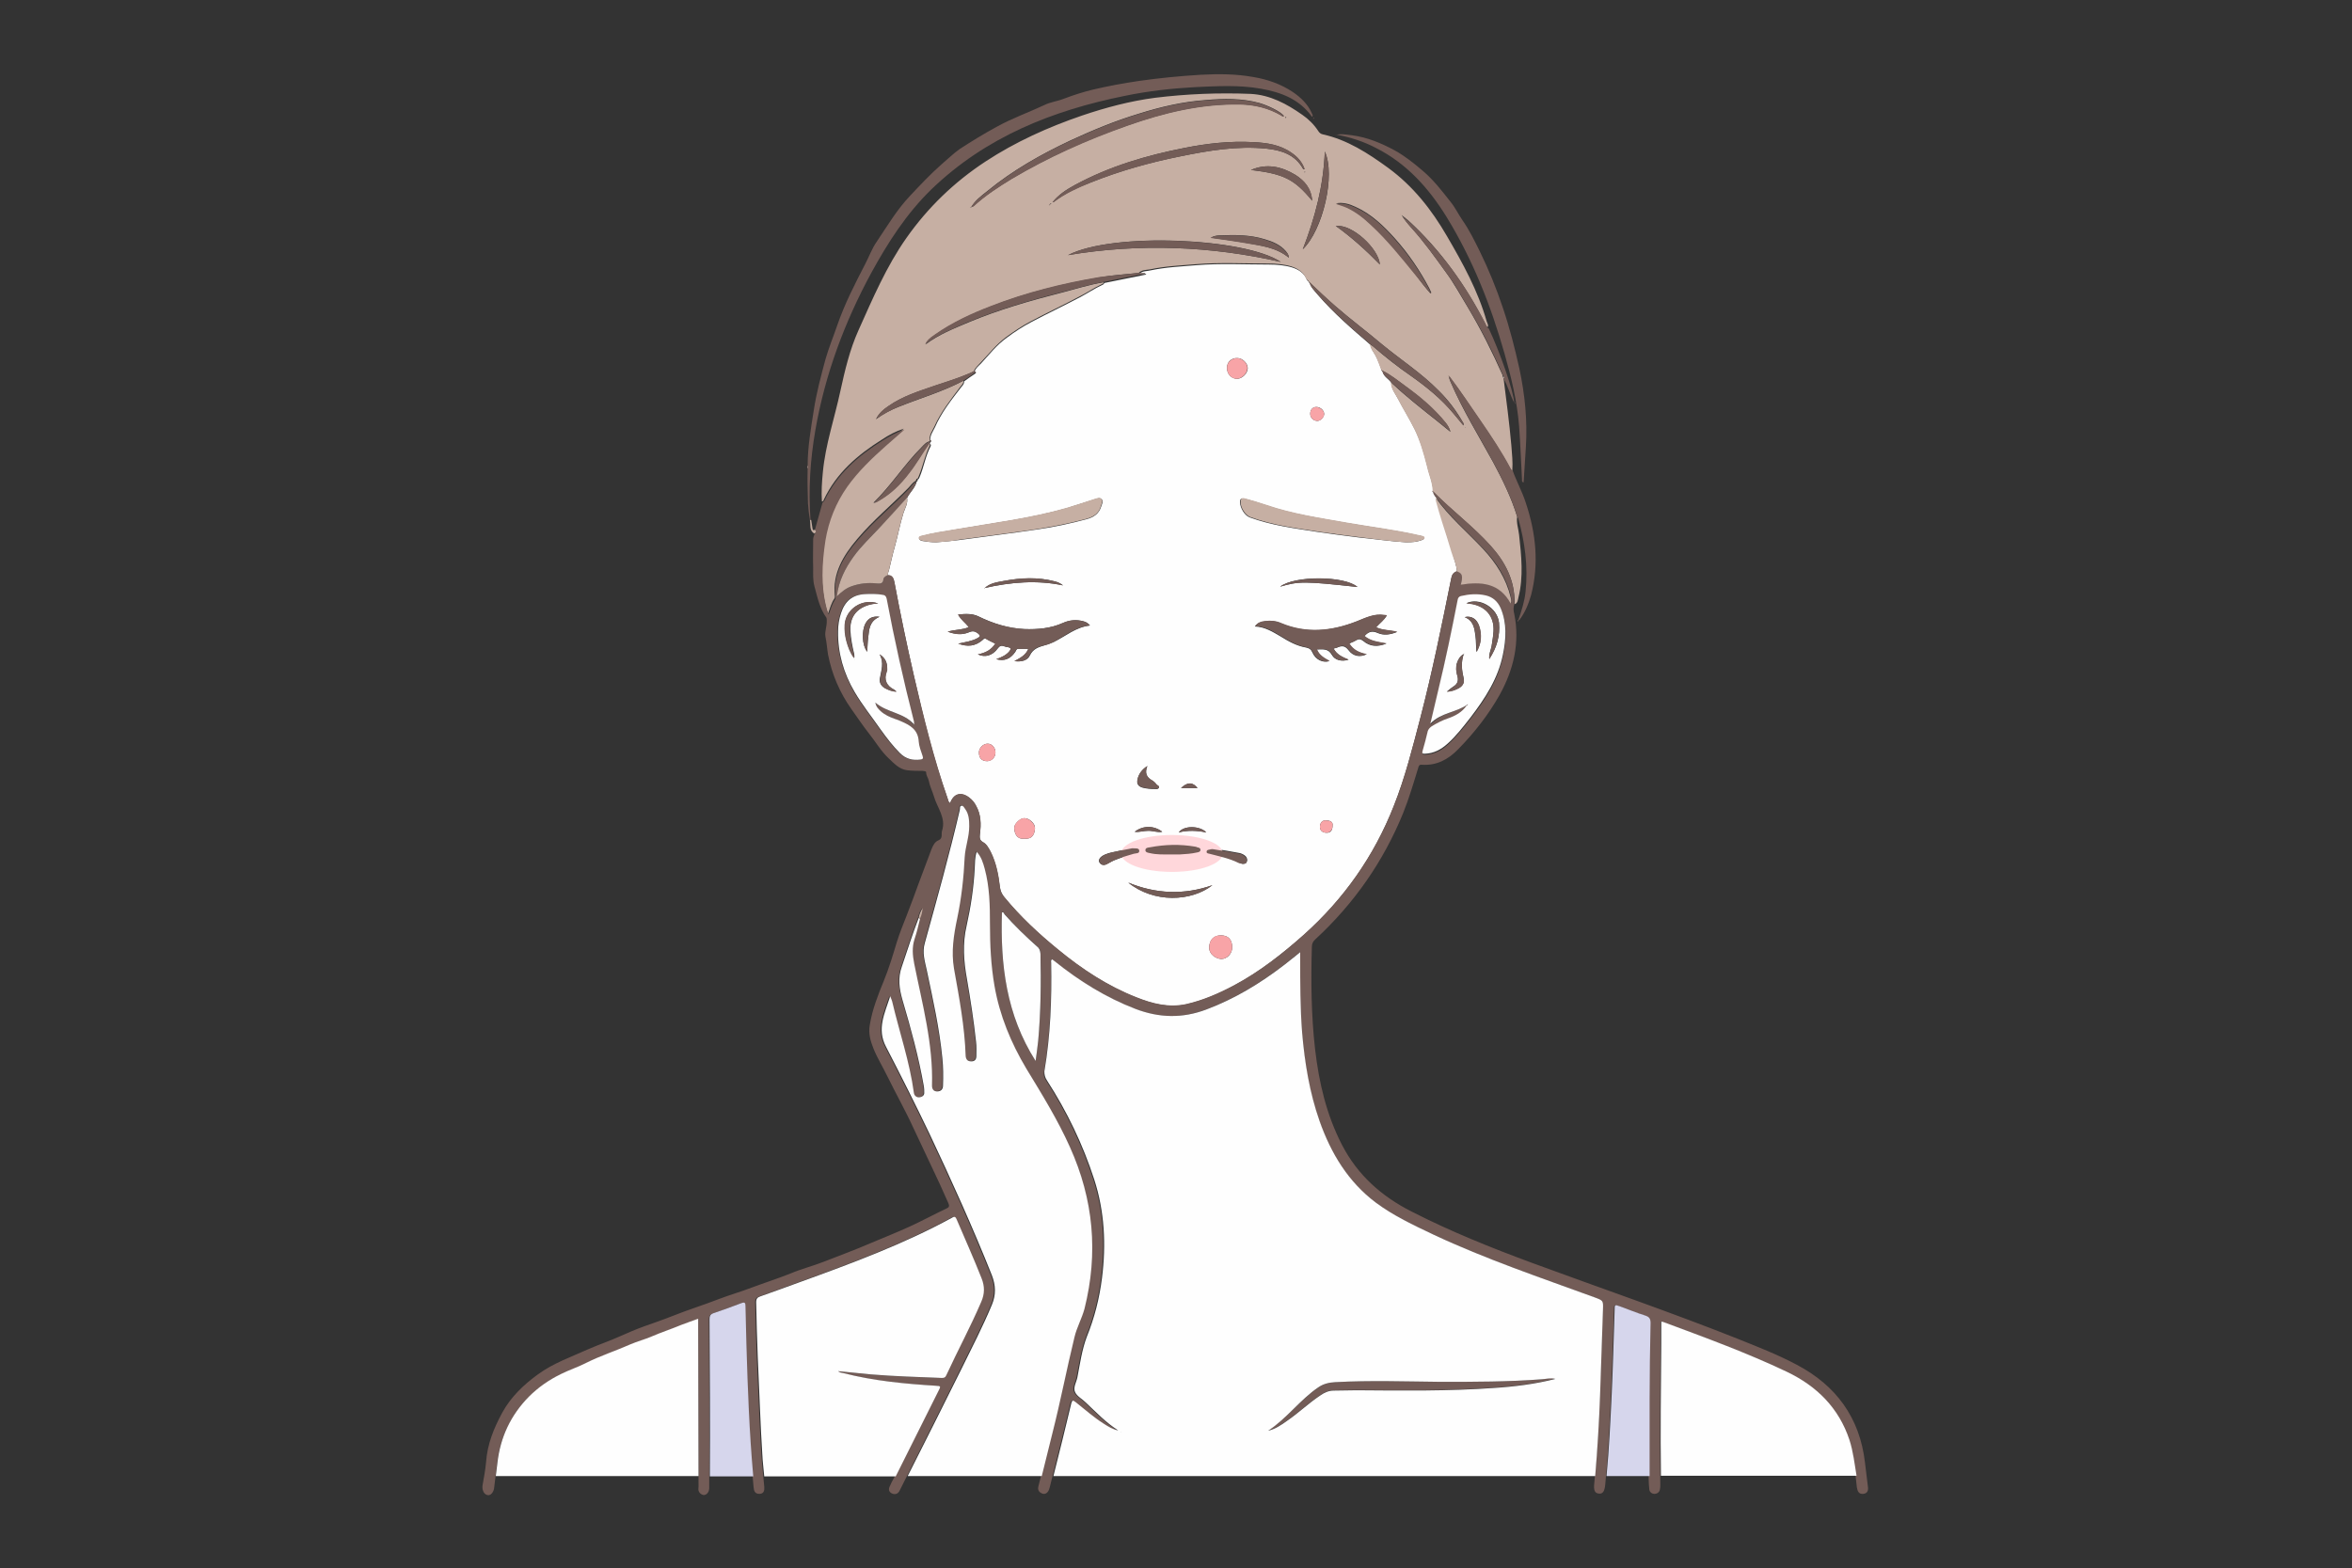 <?xml version="1.0" encoding="utf-8"?>
<!-- Generator: Adobe Illustrator 28.1.0, SVG Export Plug-In . SVG Version: 6.00 Build 0)  -->
<svg version="1.1" id="レイヤー_1" xmlns="http://www.w3.org/2000/svg" xmlns:xlink="http://www.w3.org/1999/xlink" x="0px"
	 y="0px" viewBox="0 0 726.3 484.4" style="enable-background:new 0 0 726.3 484.4;" xml:space="preserve">
<rect x="0" y="0" width="726.3" height="484.4" fill="#333333" stroke="none"/>
<style type="text/css">
	.st0{fill:#FEFEFE;}
	.st1{fill:#FFD7DB;}
	.st2{fill:#C6AFA3;}
	.st3{fill:#735C57;}
	.st4{fill:#F8A4A7;}
	.st5{fill:#D6D6EC;}
</style>
<g>
	<path class="st0" d="M449.9,176.5c-1.2,0.4-1.6,1.2-1.8,2.4c-2.9,14.4-5.8,28.7-9.5,42.9c-2.4,9.2-4.7,18.4-8.2,27.2
		c-6.1,15.5-15.4,28.7-27.8,39.8c-6.7,5.9-13.7,11.4-21.5,15.6c-4.7,2.5-9.5,4.6-14.7,5.8c-5.4,1.2-10.5-0.1-15.5-2.1
		c-8.9-3.5-16.8-8.7-24.2-14.8c-6-4.9-11.7-10.2-16.6-16.2c-0.7-0.9-1.1-1.8-1.3-2.9c-0.5-3.8-1.2-7.6-2.9-11.1
		c-0.6-1.1-1.2-2.3-2.3-2.9c-1.2-0.7-1.1-1.6-1-2.6c0.4-3,0.3-6-1.2-8.7c-0.5-1-1.2-1.8-2.1-2.5c-2.5-1.9-4.8-1.3-5.9,1.7
		c-0.6-0.3-0.6-1-0.8-1.5c-4.4-12.4-7.5-25.2-10.4-37.9c-2.2-9.6-4.2-19.2-6-28.8c-0.2-1.1-0.6-2.1-2-2.2c-0.1-0.5,0.1-1,0.3-1.5
		c0.6-2.4,1.1-4.9,1.8-7.3c1-3.5,1.6-7,2.7-10.5c0.5-1.5,1.4-2.9,1.1-4.6c0.9-1.8,2.5-3.1,3-5.1c0,0,0,0,0,0
		c0.4-0.1,0.2-0.4,0.2-0.6c0.5,0,0.5-0.5,0.7-0.8c1.3-3.1,1.8-6.5,3.4-9.5c0.1-0.3,0.1-0.6-0.3-0.7c0.1-0.2,0.1-0.4,0.2-0.6l0,0
		c0.4-0.1,0.4-0.3,0-0.4c-0.2-1.6,0.8-2.8,1.4-4.1c2-4.6,5.1-8.5,8.1-12.4c0.4-0.5,1-1,0.9-1.8c1.1-0.8,2.2-1.6,3.3-2.3
		c0.4-0.3,0.7-0.6-0.1-0.6c0.3-1.1,1.2-1.8,2-2.6c2.6-2.8,4.9-5.8,8-8c2.4-1.8,5-3.5,7.7-4.9c4.9-2.6,10-5,14.9-7.6
		c2.3-1.2,4.5-2.7,6.9-3.8c0.3-0.1,0.5-0.3,0.6-0.6c4.3-0.9,8.6-1.7,12.9-2.6c0-0.1,0-0.1,0-0.2c-0.7,0-1.4,0-2.1,0
		c1-1,2.4-0.8,3.5-1.1c4.7-1,9.5-1.2,14.2-1.6c7.4-0.6,14.9-0.2,22.3-0.2c2.4,0,4.9,0.2,7.2,0.9c1.9,0.6,3.8,1.7,4.6,3.9
		c0.1,0.2,0.4,0.3,0.6,0.5c0,0.2,0,0.4,0.3,0.4c0,0,0,0,0,0c0.4,1.5,1.5,2.5,2.4,3.6c4.9,5.7,10.6,10.6,16.3,15.5
		c0.2,1.3,1,2.3,1.6,3.3c0.8,1.5,1.3,3,1.9,4.6c0,0.2,0,0.4,0.3,0.3c0,0,0,0,0,0c0.2,1.7,1.9,2.3,2.7,3.6c0,1.9,1.2,3.3,2,4.8
		c1.7,3.2,3.6,6.3,5.2,9.5c1.8,3.6,2.9,7.5,3.9,11.5c0.2,1,0.5,1.9,0.8,2.9c0.5,1.6,1,3.3,1,5c0,0.2,0,0.5,0.4,0.3c0,0,0,0,0,0
		c-0.3,0.8,0.5,1.1,0.7,1.8c0,0.3,0,0.7,0.1,1c0.6,2.2,1.3,4.4,1.9,6.5c0.9,3.1,1.9,6.2,2.9,9.3
		C448.9,172.5,449.8,174.4,449.9,176.5z M304.1,181.6c8-1.8,16.1-2.5,24.2-0.8c-0.8-0.6-1.5-1-2.8-1.3c-5.1-1.3-10.2-1-15.3-0.1
		C308,179.8,305.8,180.1,304.1,181.6c0,0.1-0.3,0-0.1,0.2C304,181.7,304,181.7,304.1,181.6z M411.8,200.3c0.6-0.1,1-0.2,1.4-0.4
		c1.3-0.5,2.2-0.4,3.2,0.9c1.4,1.9,3.5,2.3,5.6,1.3c-2.3-0.4-4.2-1.3-5.4-3.3c0.8-0.4,1.5-0.6,2.1-1c0.9-0.5,1.4-0.5,2.3,0.2
		c2,1.7,4.3,1.9,7.1,0.8c-2.6-0.5-4.9-0.7-6.8-2.3c1.2-1.3,2.3-1.8,4.1-1c1.8,0.8,3.8,0.6,6-0.3c-2.3-0.6-4.5-0.5-6.5-1.4
		c1.1-1.3,2.5-2.2,3.3-3.7c-0.4-0.1-0.6-0.1-0.8-0.1c-3.1-0.5-5.8,0.9-8.6,2c-7.7,3-15.5,3.8-23.3,0.5c-1.6-0.7-3.2-0.8-4.9-0.6
		c-1.1,0.2-2.3,0.4-3.1,1.6c3.1,0.1,5.6,1.7,8,3.1c2.4,1.5,4.9,2.9,7.8,3.4c1,0.2,1.6,0.6,2,1.6c1,2.2,3.2,3.2,5.2,2.6
		c-1.6-0.8-3.2-1.7-3.9-3.6c1.9,0,3.5-0.4,4.7,1.7c0.9,1.6,2.9,2.1,5.1,1.5C414.5,202.9,412.8,202.2,411.8,200.3z M295.9,198.8
		c2.9,1,5.2,0.8,7.4-1c0.4-0.3,0.6-0.8,1.2-0.5c0.9,0.5,1.9,1,2.9,1.5c-1.3,2-3.1,2.9-5.4,3.3c2.2,1.1,4.5,0.4,6.1-1.8
		c0.6-0.8,1.1-1,2-0.7c0.4,0.2,0.9,0.3,1.3,0.3c0.9,0.2,0.9,0.5,0.4,1.2c-1.1,1.3-2.5,1.9-4.1,2.5c2.5,0.7,4.3-0.1,5.8-2.2
		c0.3-0.4,0.3-1,1-1c1,0,2,0,3.1,0c-0.8,2-2.5,2.8-4.3,3.8c2.1,0.3,4-0.2,4.7-1.7c1.1-2.3,3-2.7,5-3.3c0.8-0.2,1.6-0.6,2.4-0.9
		c3.7-1.8,6.8-4.6,11.2-5.1c-0.6-0.8-1.3-1.1-2-1.3c-2.2-0.6-4.3-0.4-6.3,0.5c-3.8,1.7-7.8,2-11.9,1.9c-5-0.2-9.7-1.7-14.2-3.9
		c-2-1-4.1-0.8-6.3-0.6c0.9,1.6,2.3,2.5,3.3,3.9c-2,0.9-4.2,0.7-6.5,1.4c2.4,0.9,4.5,1,6.5,0.2c1.1-0.5,1.8-0.4,2.8,0.3
		c0.9,0.7,0.9,1-0.1,1.5C300,198.1,298.1,198.3,295.9,198.8z M434.2,167.5c1.8,0,3.3-0.1,4.9-0.7c0.3-0.1,0.7-0.3,0.6-0.7
		c-0.1-0.4-0.4-0.4-0.7-0.5c-0.3-0.1-0.6-0.2-0.9-0.2c-7.4-1.7-14.9-2.6-22.4-3.9c-8.4-1.5-16.8-2.7-24.9-5.5
		c-2.1-0.7-4.2-1.4-6.3-1.9c-0.7-0.2-1.6-0.4-1.6,0.9c0,1.8,1.4,4.2,3,4.8c6.8,2.5,13.9,3.4,21,4.5c4.2,0.6,8.5,1.2,12.7,1.7
		C424.6,166.5,429.4,167.2,434.2,167.5z M289.1,167.5c2.4-0.2,4.8-0.4,7.1-0.7c8.1-1.1,16.2-2.1,24.3-3.3c5-0.7,10-1.8,14.9-3.1
		c2.3-0.6,4-1.7,4.7-4.1c0.2-0.7,0.7-1.5,0.1-2.1c-0.6-0.6-1.4-0.2-2.1,0c-2.9,0.9-5.9,1.9-8.8,2.8c-11.3,3.2-22.9,4.6-34.4,6.6
		c-3.3,0.6-6.7,1-10,1.9c-0.4,0.1-1,0.1-1.1,0.7c0,0.6,0.6,0.8,1.1,0.9C286.2,167.3,287.6,167.5,289.1,167.5z M380.5,292.6
		c0-2.4-1.2-3.7-3.5-3.7c-2.2,0-3.5,1.4-3.6,3.6c-0.1,2.3,2.1,3.6,3.7,3.7C379,296.2,380.5,294.5,380.5,292.6z M361.4,263.9
		c1,0,2,0,3,0c1.8-0.1,3.5-0.2,5.2-0.6c0.5-0.1,1.1-0.2,1.1-0.8c0-0.5-0.5-0.7-1-0.8c-0.2,0-0.4-0.1-0.6-0.2
		c-4.7-0.8-9.3-0.7-14,0.2c-0.6,0.1-1.4,0.1-1.4,0.9c0,0.8,0.8,0.8,1.4,0.9C357.2,264,359.3,263.9,361.4,263.9z M348.4,272.6
		c8,6.4,19.5,5.9,26,0.8C365.6,276.5,356.9,276.1,348.4,272.6z M316.3,259c2.6,0.3,3.2-1.5,3.3-3.2c0.1-1.4-1.7-3.1-3.3-3.1
		c-1.3,0-3.2,1.8-3.1,3.1C313.3,257.6,314.1,259.3,316.3,259z M378.9,113.5c-0.1,1.9,1.3,3.5,3.1,3.5c1.6,0,3.3-1.7,3.3-3.3
		c0-1.5-1.6-3.1-3.2-3.1C380.3,110.5,378.9,111.8,378.9,113.5z M383.6,266.8c0.7,0.1,1.2-0.1,1.4-0.6c0.3-0.6,0.1-1.2-0.3-1.7
		c-0.5-0.5-1.1-0.8-1.8-1c-2.7-0.5-5.4-1-8.1-1.4c-0.4-0.1-0.8,0.1-1.2,0.1c-0.4,0.1-1,0.1-0.9,0.7c0,0.5,0.5,0.5,0.9,0.6
		c3,0.8,6.1,1.4,8.9,2.8C382.9,266.6,383.3,266.7,383.6,266.8z M395.3,181.2c5.8-1.7,7.5-1.7,23.9,0.1
		C415.2,177.8,399.8,177.7,395.3,181.2z M349.6,262c-2,0.4-4.2,0.8-6.4,1.3c-0.6,0.1-1.2,0.3-1.9,0.6c-1.5,0.6-2.3,1.6-1.8,2.5
		c0.8,1.2,2,0.7,2.8,0.2c2.4-1.4,5.1-2,7.7-2.9c0.6-0.2,1.8-0.1,1.7-1C351.6,261.8,350.5,262,349.6,262z M354.3,236.6
		c-1.7,1.1-2.6,2.4-3,4c-0.4,1.4,0.1,2.3,1.6,2.7c1.2,0.3,2.4,0.4,3.7,0.4c0.4,0,1,0.1,1.2-0.3c0.4-0.6-0.4-0.8-0.7-1.1
		c-0.3-0.5-0.8-0.9-1.3-1.2C354.1,240.1,353.4,238.8,354.3,236.6z M307.4,232.4c0-1.5-1.1-2.7-2.4-2.7c-1.4,0-2.7,1.3-2.7,2.7
		c0,1.8,0.9,2.7,2.6,2.7C306.3,235,307.4,233.9,307.4,232.4z M408.9,127.9c0-1.1-1.1-2.2-2.4-2.2c-1.1,0-1.9,0.8-1.9,2.1
		c0,1.2,1,2.2,2.2,2.2C407.8,130,408.8,128.9,408.9,127.9z M411.5,255c0.2-1.3-1-1.6-2-1.6c-1.1-0.1-1.8,0.6-1.9,1.8
		c-0.1,1.2,0.7,2,2,2C410.8,257.3,411.5,256.5,411.5,255z M372.5,257.1c-2-2.1-7-2.2-8.5,0C366.8,256.4,369.5,256.5,372.5,257.1z
		 M358.9,256.9c-2.6-2-6-1.9-8.5,0c1.4,0.2,2.7-0.3,4.1-0.3C356,256.5,357.3,257.2,358.9,256.9z M364.7,243.4c1.8,0,3.4,0,5.1,0
		C368.3,241.5,366.7,241.5,364.7,243.4z"/>
	<ellipse class="st1" cx="361.9" cy="263.6" rx="15.7" ry="5.7"/>
	<path class="st2" d="M464.3,116.8c0.4,3.5,0.9,6.9,1.3,10.4c0.4,3.4,0.8,6.8,1.1,10.3c0.2,2.6,0.5,5.3,0.3,7.9
		c-0.3-0.1-0.5-0.4-0.6-0.6c-2.7-5.1-5.9-9.9-9.2-14.7c-3.2-4.6-6.2-9.4-9.7-13.8c-0.1-0.1-0.1-0.3-0.2-0.1c0,0,0.1,0.1,0.2,0.2
		c0,0.6,0.3,1.2,0.5,1.7c3.7,8.6,8.6,16.5,13.1,24.7c2.9,5.4,5.6,10.9,7.4,16.8c-0.3,1.9,0.4,3.7,0.6,5.6c0.7,6.5,1.4,12.9-0.2,19.3
		c-0.2,0.8-0.2,1.7-1.1,2.1c0-0.1-0.1-0.3-0.1-0.4c0.1-6.9-2.9-12.6-7.3-17.5c-5.4-6-11.9-10.9-17.6-16.6c0,0,0,0,0,0
		c-0.1-0.1-0.2-0.2-0.4-0.3c0-1.7-0.5-3.4-1-5c-0.3-1-0.6-1.9-0.8-2.9c-1-3.9-2.1-7.8-3.9-11.5c-1.6-3.2-3.6-6.3-5.2-9.5
		c-0.8-1.5-2-2.9-2-4.8c4.5,4.2,9.3,8,14.1,11.8c1.4,1.1,2.8,2.3,4.3,3.5c-0.3-1.1-0.8-1.9-1.4-2.7c-3.6-4.4-7.9-8-12.5-11.4
		c-2.3-1.7-4.5-3.5-7.2-4.8l0,0c-0.1-0.1-0.2-0.2-0.3-0.3c-0.6-1.5-1.1-3.1-1.9-4.6c-0.6-1-1.4-2-1.6-3.3c0.3,0.2,0.6,0.4,0.9,0.6
		c3.8,3.3,7.7,6.4,11.8,9.2c4.8,3.4,9.4,7.1,13.2,11.7c1,1.2,2,2.4,3,3.6c0.1-0.3,0.1-0.5,0-0.7c-2.1-3.7-4.6-7.1-7.7-10.1
		c-5.3-5.4-11.7-9.5-17.5-14.3c-4.7-4-9.7-7.7-14.4-11.8c-2.8-2.4-5.4-4.9-8-7.4c0,0,0,0,0,0c-0.1-0.1-0.2-0.3-0.3-0.4
		c-0.2-0.2-0.5-0.3-0.6-0.5c-0.8-2.1-2.7-3.3-4.6-3.9c-2.3-0.7-4.8-0.9-7.2-0.9c-7.4,0-14.9-0.4-22.3,0.2c-4.8,0.4-9.5,0.6-14.2,1.6
		c-1.2,0.2-2.5,0.1-3.5,1.1c-4.1,0.4-8.2,0.7-12.2,1.4c-11.4,2-22.6,4.7-33.3,8.9c-6.1,2.4-12,5.1-17.3,8.8c-1.7,1.2-2.4,1.9-3,3
		c4.1-3.1,8.7-4.9,13.2-6.8c9.3-3.9,19-6.7,28.8-9.2c4.3-1.1,8.6-2.5,13-3.2c0,0.3-0.3,0.5-0.6,0.6c-2.4,1.1-4.5,2.6-6.9,3.8
		c-4.9,2.6-10,5-14.9,7.6c-2.7,1.4-5.2,3.1-7.7,4.9c-3.1,2.3-5.4,5.3-8,8c-0.7,0.8-1.6,1.5-2,2.6c-0.5,0.2-1,0.5-1.5,0.7
		c-3.5,1.5-7.1,2.6-10.7,3.8c-4.9,1.7-9.8,3.2-14.1,6.2c-1.6,1.1-3.1,2.3-3.9,4.1c2.1-1.6,4.4-2.8,6.9-3.8
		c6.7-2.7,13.7-4.7,20.1-8.1c0.1,0.8-0.5,1.3-0.9,1.8c-3,4-6.1,7.9-8.1,12.4c-0.6,1.3-1.6,2.5-1.4,4.1c0,0.1,0,0.3,0,0.4l0,0
		c-1.1,0.2-1.8,1.1-2.5,1.8c-5.3,5.3-9.3,11.7-14.9,17.2c0.5-0.1,0.7-0.1,0.8-0.2c0.3-0.1,0.6-0.3,0.9-0.5c3.6-2.1,6.5-5,9-8.2
		c2.4-3,4.3-6.4,6.4-9.5c0.3,0.2,0.4,0.4,0.3,0.7c-1.5,3-2.1,6.4-3.4,9.5c-0.2,0.4-0.2,0.8-0.7,0.8c-0.1,0.2-0.1,0.4-0.2,0.6l0,0
		c-1,0.5-1.6,1.5-2.3,2.2c-5.2,5.3-11,10.1-15.8,15.8c-4.3,5.1-7.7,10.6-6.9,17.7c0,0.2,0,0.4-0.1,0.6c-1,1.4-1.4,3.1-2,4.7
		c-0.1-0.2-0.2-0.4-0.2-0.5c-0.1-0.3-0.2-0.6-0.3-0.9c-1.9-7.1-1.6-14.3-0.5-21.5c0.9-6,3.2-11.5,6.7-16.5
		c3.4-4.8,7.7-8.9,12.1-12.8c1.9-1.6,3.7-3.3,5.6-4.9c-2.5,0.8-4.7,2-6.8,3.4c-7.5,4.7-14,10.3-17.9,18.5c-0.1,0.3-0.2,0.6-0.6,0.6
		c-0.2-3,0-6.1,0.3-9.1c0.8-8.5,3.6-16.6,5.4-25c1.4-6.4,2.9-12.8,5.6-18.8c4.4-9.8,8.6-19.7,14.8-28.5c6.6-9.4,14.8-17.3,24.4-23.6
		c9.3-6.1,19.3-10.6,29.8-14.2c7.4-2.5,14.9-4.5,22.6-5.5c9.8-1.2,19.6-1.6,29.5-1.2c6,0.3,11.2,3.1,16,6.5c1.9,1.3,3.6,3,4.9,5
		c0.3,0.5,0.8,0.9,1.4,1c7.6,1.7,13.9,5.8,20.1,10.3c7.8,5.7,13.5,13,18.2,21.1c4.9,8.4,9.6,16.9,12.3,26.4c0.2,0.6,0.6,1.1,0.3,1.7
		c-0.5-0.1-0.6-0.5-0.7-0.9c-6.1-12-13.9-22.9-23.8-32c-0.7-0.6-1.4-1.1-2.1-1.7c0.9,1.5,1.9,2.7,3,3.9c3.9,4.3,7.3,9.1,10.7,13.8
		c2.5,3.4,4.6,7.3,6.8,10.9c4,6.7,7.5,13.7,10.7,20.9C464,116.5,464.1,116.7,464.3,116.8L464.3,116.8z M323.9,63.4
		c0.2,0,0.3-0.1,0.3-0.3c0.1,0,0.3,0,0.4-0.1c0-0.1-0.1-0.1-0.1-0.2c-0.1,0.1-0.2,0.2-0.3,0.3C324.1,63.2,324,63.3,323.9,63.4
		C323.9,63.4,323.8,63.4,323.9,63.4c-0.1,0.1-0.1,0.1-0.1,0.1C323.8,63.5,323.8,63.4,323.9,63.4z M299.9,64c0.3-0.1,0.6-0.2,0.8-0.4
		c3.6-3.3,7.6-5.9,11.7-8.4c11.3-6.7,23.2-12.1,35.6-16.4c11.3-4,22.8-6.8,34.9-6.6c4.5,0.1,8.8,1.1,12.7,3.4
		c0.3,0.2,0.5,0.5,0.9,0.2c-1.2-1.5-5.2-3.3-7.6-4c-5.5-1.5-11-1.4-16.6-0.9c-7.1,0.5-13.9,2.1-20.6,4.2c-7.3,2.2-14.3,5.1-21.2,8.3
		c-9.1,4.3-17.8,9.2-25.6,15.6C303,60.5,301.1,61.9,299.9,64c-0.1,0-0.3,0-0.1,0.2C299.8,64.1,299.9,64.1,299.9,64z M325,62.5
		c0.2-0.1,0.5-0.1,0.6-0.3c3.4-2.6,7.2-4.3,11.1-5.8c9-3.6,18.2-6.2,27.7-8.1c8.8-1.8,17.6-3.3,26.6-2.4c4.7,0.5,8.9,1.8,11.4,6.3
		c0.1,0.1,0.2,0.2,0.4,0c-0.7-2.1-2.1-3.8-4-5c-3.5-2.5-7.6-3.1-11.8-3.3c-7.2-0.4-14.3,0.4-21.3,1.8C354,48,342.6,51.4,332,57.1
		C329.4,58.5,326.9,60.1,325,62.5z M329.8,78.8c22-3.7,44.2-2.8,65.7,2.1C384.5,73.5,343.7,71.6,329.8,78.8z M441.7,90.6
		c0.1-0.1,0.2-0.1,0.3-0.2c-0.2-0.4-0.4-0.9-0.6-1.3c-2.9-5.5-6.4-10.7-10.6-15.4c-3.5-3.9-7.3-7.6-12.2-9.8c-1.9-0.9-3.9-1.5-6-1.1
		c1.1,0.4,2.3,0.7,3.4,1.2c2.8,1.3,5.1,3.2,7.4,5.3c5.1,4.8,9.5,10.1,13.8,15.5C438.6,86.9,440.1,88.8,441.7,90.6z M402.3,77
		c6.2-5.9,10.2-22.9,6.8-30.2C408.7,57.3,406.1,67.2,402.3,77z M398,79.6c-0.1-1-0.5-1.5-0.9-2c-1.7-2-4.1-3-6.5-3.7
		c-4.5-1.4-9.2-1.4-13.9-1.2c-0.8,0-1.7,0.1-2.8,0.7c3.9,0.6,7.4,1,10.8,1.6C389.2,75.9,394,76.3,398,79.6z M386.3,52.5
		c10.1,1.2,13.4,2.8,18.9,9.5c-0.3-3.8-2.4-6.2-5.2-8C395.7,51.4,391.1,50.4,386.3,52.5z M426.1,81.7c-0.3-4.8-8.5-12.6-13.6-11.9
		C417.4,73.3,421.8,77.3,426.1,81.7z M397,36.1c0,0.1-0.1,0.2-0.1,0.2c0,0.1,0.2,0.1,0.2,0.1c0-0.1,0.1-0.2,0.1-0.2
		C397.2,36.2,397.1,36.2,397,36.1z M452.5,132.1c0,0,0-0.1,0-0.1c0,0-0.1,0.1-0.1,0.1C452.4,132.1,452.5,132.2,452.5,132.1
		C452.5,132.2,452.5,132.1,452.5,132.1z M403,53.1c0,0,0-0.1-0.1-0.1c0,0-0.1,0.1-0.1,0.1c0,0.1,0.1,0.1,0.1,0.2
		C403,53.2,403,53.2,403,53.1z M432.5,66.2L432.5,66.2L432.5,66.2L432.5,66.2z"/>
	<path class="st3" d="M442.7,151.9c5.7,5.8,12.2,10.6,17.6,16.6c4.4,4.9,7.5,10.6,7.3,17.5c0,0.1,0.1,0.3,0.1,0.4
		c-0.4,1.1-0.4,2.1-0.1,3.2c1.8,8.9-0.2,17.2-4.5,25c-3.5,6.2-7.8,11.7-12.8,16.8c-3.1,3.2-6.7,5.1-11.2,4.8c-0.9-0.1-1,0.4-1.2,1.1
		c-1.4,4.6-2.8,9.3-4.6,13.8c-6.1,15-15.2,28-27.1,39c-0.8,0.7-1.1,1.4-1.1,2.4c-0.3,10.6-0.2,21.1,1,31.6
		c1.2,10.3,3.5,20.2,8.3,29.5c4.8,9.3,12.2,15.9,21.5,20.6c12.1,6.2,24.6,11.2,37.3,15.9c21.2,7.8,42.5,15.1,63.4,23.4
		c6.2,2.5,12.4,4.9,18.2,8c12.2,6.4,19.5,16.4,21.1,30.2c0.3,2.5,0.6,5,0.9,7.4c0.2,1.2-0.1,2.2-1.5,2.3c-1.3,0.1-1.7-0.8-1.9-2
		c-0.6-5-0.9-10-2.5-14.7c-3.3-9.9-10.1-16.6-19.3-21c-12.4-5.9-25.3-10.6-38.2-15.4c-0.1,0-0.3-0.1-0.6-0.1c0,2.3,0,4.5,0,6.7
		c-0.1,14.6-0.3,29.2-0.1,43.8c0,0.4,0,0.8-0.1,1.2c-0.1,0.9-0.7,1.4-1.6,1.5c-0.9,0-1.6-0.5-1.7-1.4c-0.1-1.1-0.2-2.3-0.2-3.4
		c0-16-0.1-32,0.3-48c0-1.4-0.4-1.9-1.6-2.3c-2.6-0.8-5.2-1.9-7.7-2.8c-1.7-0.6-1.7-0.6-1.7,1.1c-0.3,8.6-0.5,17.2-0.9,25.8
		c-0.4,9.4-0.9,18.8-1.8,28.1c-0.2,2.2-0.8,3-2.1,2.8c-1.2-0.2-1.5-1.1-1.3-3.1c0.9-9.1,1.4-18.1,1.7-27.2
		c0.3-8.8,0.6-17.7,0.9-26.5c0.1-2.8,0.1-2.8-2.6-3.8c-16.7-6.1-33.6-11.8-49.8-19.4c-6.1-2.9-12.3-5.8-17.8-9.9
		c-8.5-6.4-13.8-15.2-17.3-25.1c-3.1-8.8-4.6-18-5.4-27.3c-0.6-7.7-0.6-15.4-0.6-23.1c0-0.5,0-1,0-1.8c-1.8,1.4-3.3,2.7-4.9,3.9
		c-7.4,5.7-15.3,10.5-24.1,13.8c-7.4,2.8-14.6,2.6-21.9-0.2c-9.1-3.5-17.3-8.6-24.9-14.7c-0.3-0.2-0.5-0.4-0.8-0.6
		c-0.5,0.3-0.3,0.7-0.3,1.1c0.2,11.2-0.2,22.4-2.1,33.5c-0.2,1.1,0,1.9,0.6,2.8c6.2,9.6,11.1,19.8,14.6,30.6
		c3.2,9.9,3.7,20.1,2.4,30.4c-0.8,6.3-2.3,12.3-4.7,18.2c-1.5,4-2.1,8.3-2.9,12.5c-0.3,1.5-1.4,3.2-0.7,4.6c0.6,1.3,2.2,2.1,3.3,3.2
		c3.2,3,6.2,6.2,10,8.6c-1.7-0.3-3.1-1.2-4.5-2.1c-3-1.9-5.7-4.3-8.6-6.6c-0.8-0.6-1.1-0.8-1.4,0.4c-2,8.6-4.2,17.1-6.3,25.7
		c-0.1,0.5-0.3,1.1-0.6,1.5c-0.5,0.7-1.2,0.9-2,0.5c-1-0.5-1.2-1.3-0.9-2.3c1.4-5.5,2.7-10.9,4.1-16.4c2.5-9.8,4.4-19.8,6.8-29.6
		c0.7-3,2.3-5.8,3.1-8.8c4.3-17.2,2.8-33.7-4.5-49.9c-3.8-8.5-8.7-16.4-13.5-24.3c-4.7-7.9-8.2-16.3-9.8-25.5
		c-1.1-6.3-1.4-12.7-1.4-19.1c0-5.7-0.1-11.4-1.6-17c-0.5-1.8-1-3.7-2.5-5.3c-0.6,1.8-0.5,3.4-0.6,5c-0.3,6-1.2,11.9-2.5,17.8
		c-1.3,5.5-0.9,11,0.1,16.5c1.1,6.4,2.1,12.8,2.8,19.3c0.2,1.5,0.1,3,0.1,4.5c0,1.1-0.6,1.7-1.7,1.6c-1,0-1.5-0.6-1.6-1.6
		c-0.3-9.1-2-18.1-3.6-27c-0.9-5.3-0.1-10.4,1-15.6c1.3-6.2,2-12.5,2.3-18.9c0.2-3.2,1.4-6.2,1.4-9.5c0-1.9-0.1-3.8-1.3-5.4
		c-0.3-0.4-0.6-1.1-1.2-0.9c-0.5,0.1-0.3,0.8-0.4,1.2c-3.2,13.8-7,27.4-10.8,41.1c-0.9,3,0,5.7,0.6,8.5c1.9,9,3.9,17.9,4.8,27.1
		c0.3,2.8,0.3,5.7,0.2,8.5c0,1.1-0.6,1.8-1.8,1.8c-1.1,0-1.6-0.7-1.6-1.8c0.4-12.9-3-25.2-5.5-37.7c-0.5-2.6-0.7-5,0.1-7.5
		c0.7-2.1,1.2-4.2,1.7-6.3c0.5-1,0.7-2.1,0.8-3.2c-0.6,0.9-1,1.8-1.2,2.9c-1.9,4.9-3.5,10-5.2,15c-1.3,3.6-0.8,6.9,0.2,10.4
		c2.6,8.8,5,17.6,6.6,26.7c0.1,0.6,0.1,1.2,0.1,1.8c0,1-0.6,1.6-1.6,1.6c-0.9,0.1-1.6-0.5-1.7-1.4c-1.3-9.6-4.5-18.8-6.7-28.2
		c-0.1-0.4-0.3-0.8-0.6-1.6c-1.7,5.3-4.2,10.1-1.3,15.6c4.6,8.9,9.1,17.8,13.4,26.8c6.8,14.4,13.4,29,19.3,43.8c1.2,3.1,1.3,6,0,9.1
		c-2.8,6.7-6.1,13.1-9.3,19.6c-6.1,12.4-12.4,24.8-18.6,37.2c-0.1,0.3-0.3,0.5-0.4,0.8c-0.5,0.8-1.3,1.1-2.2,0.7
		c-1-0.4-1.2-1.3-0.8-2.1c0.4-1,0.9-1.9,1.4-2.8c4.5-8.9,9-17.8,13.4-26.8c0.8-1.5,0.7-1.5-0.9-1.6c-9.6-0.6-19.1-1.5-28.5-3.9
		c-0.6-0.1-1.2-0.2-1.6-0.6l0,0c3.4,0.3,6.8,0.7,10.1,1c7.3,0.6,14.6,0.8,21.9,1.1c0.7,0,1.1-0.1,1.4-0.8c3.5-7.6,7.5-15,10.8-22.7
		c1.1-2.5,1.1-4.8,0.1-7.3c-2.4-6.1-5.1-12.1-7.7-18.2c-0.3-0.7-0.6-1-1.4-0.5c-15,8.2-31,14.1-47,19.9c-4.1,1.5-8.2,3-12.2,4.4
		c-0.9,0.3-1.3,0.7-1.3,1.8c0.2,11.1,0.7,22.3,1.2,33.4c0.2,4.5,0.4,9.1,0.7,13.6c0.2,3.3,0.6,6.6,0.9,10c0.1,1.1-0.1,2.2-1.5,2.2
		c-1.4,0-1.7-0.9-1.8-2.1c-1.4-14.5-1.9-29.1-2.4-43.7c-0.1-4-0.2-8.1-0.3-12.1c0-1-0.2-1.3-1.3-0.9c-2.8,1.1-5.7,2.1-8.6,3.1
		c-1.1,0.4-1.2,1-1.2,2c0.1,17,0.2,34,0.1,51c0,0.8,0.1,1.6-0.4,2.3c-0.4,0.6-1,0.9-1.6,0.7c-0.6-0.2-1.1-0.6-1.3-1.3
		c-0.1-0.4,0-0.8,0-1.2c0-16.2-0.1-32.4-0.1-48.6c0-1,0-2,0-3.1c-1.8,0.6-3.6,1.2-5.3,1.9c-3.1,1.3-6.2,2.3-9.2,3.6
		c-2.1,0.9-4.4,1.5-6.5,2.4c-4.5,2-9.2,3.5-13.6,5.7c-2.5,1.3-5.3,2.2-7.9,3.5c-3.7,1.8-7,4.1-9.9,7c-5.6,5.7-8.8,12.5-9.7,20.4
		c-0.3,2.5-0.6,4.9-0.9,7.4c-0.1,1.4-1,2.5-1.9,2.4c-1.2-0.1-1.9-1.5-1.7-3c0.4-2.4,0.9-4.8,1.1-7.3c0.4-5.5,2.4-10.4,5-15.2
		c2.7-4.9,6.6-8.6,11-11.8c4.8-3.5,10.3-5.4,15.6-7.8c3.2-1.4,6.5-2.5,9.6-3.9c2.5-1.1,5-2.2,7.5-3.1c3.1-1.1,6.3-2.2,9.3-3.4
		c4.5-1.8,9.1-3.2,13.7-5c3.4-1.3,6.9-2.3,10.3-3.6c4-1.5,8.1-2.8,12.1-4.4c3.3-1.4,6.9-2.3,10.2-3.6c4.8-1.9,9.8-3.7,14.6-5.8
		c4-1.7,8.1-3.3,12-5.1c3.9-1.8,7.6-3.8,11.4-5.6c0.9-0.4,0.7-1,0.4-1.7c-1.6-3.6-3.2-7.2-4.9-10.7c-1.9-4-3.8-8-5.7-12.1
		c-2.5-5.5-5.5-10.8-8.2-16.3c-1.4-2.9-3.1-5.6-4.3-8.6c-0.9-2.3-1.6-4.6-1.1-7.3c0.8-4.8,2.5-9.1,4.3-13.5c1.6-3.9,2.8-7.9,4-11.9
		c0.9-2.9,2-5.6,3.1-8.4c1.3-3.3,2.5-6.6,3.7-9.9c1.3-3.5,2.6-6.9,3.9-10.4c0.5-1.2,1-2.4,2.3-2.9c1.3-0.6,0.7-1.9,1-2.9
		c1.3-4-1.5-7.1-2.5-10.6c-0.5-1.7-1.3-3.2-1.6-4.9c-0.2-0.9-0.8-1.5-0.8-2.5c0-0.5-0.7-0.4-1.1-0.5c-1.6,0-3.2,0-4.8-0.2
		c-2.4-0.3-4-2.1-5.6-3.6c-2.5-2.3-4.1-5.2-6.2-7.8c-1.9-2.4-3.6-5-5.4-7.5c-3.6-5.1-6-10.7-7.2-16.8c-0.3-1.8-0.4-3.7-0.8-5.5
		c-0.3-1.7,0.5-3.3,0.4-5c0-0.3,0-0.7-0.1-0.9c-2.1-2.9-2.8-6.4-3.7-9.7c-0.5-1.8-0.4-3.7-0.4-5.6c-0.1-3,0-6,0-9
		c0-0.6,0.3-1,0.4-1.5c0.5-0.4,0.5-0.8,0.1-1.2c0.8-2.9,1.6-5.7,2.4-8.6c0.3-0.1,0.4-0.4,0.6-0.6c3.9-8.2,10.4-13.8,17.9-18.5
		c2.1-1.3,4.3-2.6,6.8-3.4c-1.9,1.6-3.7,3.3-5.6,4.9c-4.4,3.9-8.7,8-12.1,12.8c-3.5,5-5.7,10.5-6.7,16.5c-1.1,7.2-1.5,14.4,0.5,21.5
		c0.1,0.3,0.2,0.6,0.3,0.9c0,0.1,0.1,0.3,0.2,0.5c0.6-1.7,1.1-3.3,2-4.7c0.1-0.1,0.1-0.4,0.1-0.6c-0.8-7.1,2.5-12.6,6.9-17.7
		c4.8-5.7,10.6-10.4,15.8-15.8c0.7-0.8,1.3-1.8,2.3-2.2c-0.5,2-2.1,3.3-3,5.1c-2.8,3.1-5.6,6.2-8.5,9.2c-2.7,2.9-5.6,5.6-7.9,8.8
		c-2.6,3.6-4.6,7.5-5.2,12.3c1.5-1.4,2.8-2.5,4.5-3.1c2.5-0.9,5.1-1.2,7.8-0.9c1,0.1,2,0.3,2.1-1.3c0-0.7,0.8-1,1.4-1.3
		c1.4,0,1.8,1,2,2.2c1.8,9.6,3.8,19.3,6,28.8c3,12.8,6.1,25.5,10.4,37.9c0.2,0.5,0.2,1.2,0.8,1.5c1.1-3,3.4-3.6,5.9-1.7
		c0.9,0.7,1.6,1.5,2.1,2.5c1.6,2.8,1.6,5.7,1.2,8.7c-0.1,1.1-0.2,2,1,2.6c1.1,0.6,1.7,1.8,2.3,2.9c1.8,3.5,2.5,7.3,2.9,11.1
		c0.1,1.2,0.6,2.1,1.3,2.9c4.9,6,10.6,11.3,16.6,16.2c7.4,6.1,15.3,11.3,24.2,14.8c5,2,10.1,3.3,15.5,2.1c5.2-1.2,10-3.3,14.7-5.8
		c7.9-4.2,14.9-9.7,21.5-15.6c12.4-11.1,21.7-24.3,27.8-39.8c3.5-8.8,5.8-18,8.2-27.2c3.7-14.2,6.6-28.6,9.5-42.9
		c0.2-1.2,0.6-2,1.8-2.4c2.3,0.7,1.5,2.5,1.3,4.1c6.3-1,11.9-0.6,15.4,5.8c0.2-0.8,0.1-1.3,0-1.9c-1.3-5.8-4.4-10.6-8.4-14.8
		c-4.9-5.3-10.6-10-14.8-16C443.2,153.1,442.4,152.7,442.7,151.9z M270.3,217c3.6,3.2,8.7,3,11.8,6.8c0-0.6,0-0.9-0.1-1.1
		c-3.2-12.5-5.9-25.1-8.4-37.8c-0.1-0.8-0.5-1-1.3-1.2c-1.8-0.3-3.6-0.3-5.4-0.2c-3.9,0.2-6.2,2.2-7.4,5.9c-0.6,1.8-0.9,3.7-0.9,5.6
		c-0.1,6.7,1.8,12.9,5.1,18.7c2.4,4.1,5.4,7.8,8.1,11.7c1.8,2.5,3.7,5,5.9,7.2c1.8,1.8,3.9,2.3,6.3,2c0.8-0.1,1-0.3,0.7-1.1
		c-0.5-1.5-1.1-3-1.2-4.5c-0.2-3.6-2.6-5-5.4-6.2c-0.6-0.3-1.2-0.4-1.8-0.7c-1.7-0.6-3.2-1.4-4.6-2.5
		C271.3,219,270.6,218.4,270.3,217z M453.3,217.5c-0.1,0.2-0.2,0.5-0.3,0.7c-1.4,2.1-3.6,3.2-5.8,4c-1.8,0.6-3.5,1.4-5.1,2.5
		c-0.5,0.3-0.9,0.7-1.1,1.4c-0.5,2-1,4.1-1.6,6.1c-0.2,0.7-0.1,0.9,0.7,0.9c2.8-0.1,5-1.3,7-3.1c2.7-2.5,4.9-5.3,7.1-8.1
		c4.5-5.8,8.5-12,10-19.4c1-4.9,1.3-9.7-0.7-14.4c-0.9-2.1-2.4-3.4-4.6-3.9c-2.6-0.6-5.1-0.4-7.7,0.2c-0.7,0.2-0.8,0.6-1,1.3
		c-1.9,9.2-3.8,18.3-5.9,27.5c-0.8,3.4-1.6,6.8-2.5,10.6C445.1,220,449.8,220.1,453.3,217.5z M319.8,327.7c0.3-2.3,0.6-4.3,0.8-6.4
		c0.8-8.9,1-17.8,0.7-26.8c0-1-0.3-1.6-1.1-2.3c-3.6-3.1-6.9-6.4-10-9.9c-0.2-0.3-0.4-0.8-0.8-0.6
		C308.9,297.9,310.7,313.5,319.8,327.7z"/>
	<path class="st3" d="M250.1,160.6c-0.3-1.7-0.5-3.5-0.6-5.2c-0.1-3.6-0.2-7.1-0.1-10.6c0-0.3,0-0.6,0-0.9c0-5.8,1-11.5,1.9-17.2
		c0.8-5.3,2.2-10.5,3.6-15.7c1-3.5,2.4-6.9,3.6-10.4c2.3-6.7,5.5-12.9,8.7-19.1c1.2-2.3,2.1-4.8,3.5-6.8c3.3-4.9,6.3-10,10.4-14.3
		c3.1-3.3,6.2-6.6,9.6-9.6c1.9-1.6,3.7-3.4,5.7-4.8c3.7-2.4,7.6-4.8,11.5-6.9c4.7-2.6,9.8-4.4,14.7-6.7c1.8-0.9,3.9-1.1,5.9-1.9
		c2.9-1.1,6-2.1,8.9-2.8c4.7-1.1,9.5-2,14.3-2.7c6.3-0.9,12.5-1.5,18.9-1.9c5.6-0.3,11-0.3,16.5,0.7c4.3,0.7,8.5,2.2,12.1,4.6
		c2.5,1.7,4.7,3.8,5.9,6.6c0.1,0.3,0.4,0.6,0.2,1c-0.1,0-0.2,0.1-0.2,0c-3.9-5.4-9.5-7.5-15.7-8.6c-6.7-1.2-13.4-0.8-20.2-0.5
		c-7.3,0.4-14.6,1.2-21.8,2.7c-22.4,4.5-43,12.7-59.8,28.9c-7.7,7.5-13.4,16.4-18.5,25.7c-8.3,15.3-14.3,31.4-17.3,48.6
		c-1.6,9.2-2.2,18.5-1.5,27.8C250.4,160.6,250.2,160.6,250.1,160.6z"/>
	<path class="st3" d="M412.3,41.7c1.8-0.5,3.5-0.1,5.3,0.1c4.6,0.6,8.9,2.4,13,4.6c3.1,1.7,6,4,8.8,6.4c3.3,2.8,5.9,6.2,8.5,9.5
		c1.4,1.7,2.4,3.8,3.7,5.7c2.1,3,3.7,6.3,5.3,9.5c2.8,5.7,5.2,11.6,7.2,17.6c2.1,6.2,3.7,12.5,5.1,18.8c1.7,8,2.5,16,2,24.1
		c-0.2,3.7-0.5,7.3-0.7,11c-0.6-0.1-0.5-0.6-0.5-0.9c-0.3-5.5-0.5-11-0.9-16.5c-0.6-7.6-2.4-15-4.5-22.4c-4.2-14.8-9.8-29-17.9-42.2
		c-5.5-8.9-12.3-16.5-21.8-21.3c-3.8-2-7.9-3.3-12.1-4.1C412.7,41.7,412.5,41.7,412.3,41.7z"/>
	<path class="st3" d="M468.5,159.5c-1.8-5.9-4.5-11.4-7.4-16.8c-4.4-8.2-9.4-16.1-13.1-24.7c-0.2-0.5-0.5-1.1-0.5-1.7l0.1-0.1
		c3.4,4.5,6.5,9.2,9.7,13.8c3.3,4.8,6.5,9.6,9.2,14.7c0.1,0.3,0.3,0.5,0.6,0.6c1.2,3.4,3,6.6,4.1,10.1c3.1,9.3,4.1,18.8,1.6,28.4
		c-0.8,2.8-1.9,5.5-3.7,7.8c-0.1-0.1-0.1-0.1-0.2-0.2c1-2.9,1.9-5.7,2.2-8.7c0.8-7.7-0.2-15.3-2.3-22.7
		C468.6,159.8,468.5,159.7,468.5,159.5z"/>
	<path class="st3" d="M480.3,425.8c-6.3,1.6-12.7,2.4-19.1,2.8c-14.1,1-28.2,0.8-42.3,0.7c-2.3,0-4.7,0.1-7,0.1
		c-1.6,0-2.9,0.6-4.2,1.5c-3.6,2.4-6.7,5.4-10.2,7.8c-1.8,1.3-3.7,2.6-5.9,3.1c5.8-3.7,9.9-9.4,15.6-13.3c1.6-1.1,3.3-1.5,5.2-1.6
		c10.9-0.6,21.8-0.2,32.7-0.1c10.4,0,20.8,0,31.2-0.8C477.6,425.8,478.9,425.4,480.3,425.8z"/>
	<path class="st3" d="M464.3,116.3c-3.1-7.2-6.6-14.2-10.7-20.9c-2.2-3.7-4.2-7.5-6.8-10.9c-3.4-4.7-6.8-9.5-10.7-13.8
		c-1.1-1.2-2.1-2.5-3-3.9c0.7,0.6,1.4,1.1,2.1,1.7c10,9.2,17.7,20,23.8,32c0.2,0.3,0.2,0.8,0.7,0.9c3.4,7.1,7.7,19.4,7.9,23
		c-1.4-2.6-1.9-5.2-3.3-7.4c0,0,0,0,0,0C464.3,116.6,464.3,116.4,464.3,116.3z"/>
	<path class="st2" d="M250.1,160.6c0.1,0,0.3,0,0.4,0c0.1,0.9,0.3,1.7,0.4,2.6c0.1,0.6,0.3,0.7,0.7,0.4c0.4,0.4,0.5,0.8-0.1,1.2
		C249.8,163.9,250.4,162.1,250.1,160.6z"/>
	<path class="st2" d="M283.7,283.4c0.2-1,0.6-2,1.2-2.9c-0.1,1.1-0.3,2.2-0.8,3.2C284,283.6,283.8,283.5,283.7,283.4z"/>
	<path class="st2" d="M249.4,143.8c0,0.3,0,0.6,0,0.9C249.2,144.4,249.2,144.1,249.4,143.8z"/>
	<path class="st3" d="M346.3,442.3c-0.1,0-0.1,0-0.2,0c0,0,0,0,0-0.1C346.1,442.3,346.2,442.3,346.3,442.3z"/>
	<path class="st3" d="M469,191.6c-0.1,0.1-0.2,0.2-0.3,0.4c-0.2-0.2-0.1-0.4,0.1-0.5C468.8,191.5,468.9,191.6,469,191.6z"/>
	<path class="st3" d="M467.8,124.3c0,0.1,0.1,0.2,0.1,0.2c0,0.1-0.1,0.2-0.1,0.2c0-0.1-0.1-0.2-0.1-0.2
		C467.7,124.5,467.8,124.4,467.8,124.3z"/>
	<path class="st3" d="M405.8,36.6c-0.1,0-0.1,0.1-0.2,0.1c0-0.1-0.1-0.2-0.1-0.3c0,0,0.1-0.1,0.1-0.1
		C405.7,36.5,405.7,36.5,405.8,36.6z"/>
	<path class="st3" d="M258.8,423.5c-0.1,0-0.2-0.1-0.3-0.1c0.1,0,0.1,0,0.2,0.1C258.7,423.5,258.7,423.5,258.8,423.5
		C258.8,423.5,258.8,423.5,258.8,423.5z"/>
	<polygon class="st3" points="390.9,442.2 391,442.1 390.9,442.1 	"/>
	<path class="st3" d="M299.9,64c1.2-2.1,3.2-3.4,5-4.9c7.8-6.4,16.5-11.4,25.6-15.6c6.9-3.2,13.9-6.1,21.2-8.3
		c6.7-2.1,13.6-3.7,20.6-4.2c5.6-0.4,11.2-0.6,16.6,0.9c2.3,0.7,6.4,2.5,7.6,4c-0.4,0.3-0.6-0.1-0.9-0.2c-3.9-2.3-8.2-3.3-12.7-3.4
		c-12.1-0.2-23.6,2.6-34.9,6.6c-12.4,4.4-24.3,9.7-35.6,16.4c-4.1,2.5-8.1,5.1-11.7,8.4C300.4,63.8,300.1,63.9,299.9,64L299.9,64z"
		/>
	<path class="st3" d="M325,62.5c1.9-2.4,4.4-4,7-5.4c10.6-5.8,22-9.1,33.8-11.4c7-1.4,14.1-2.2,21.3-1.8c4.2,0.2,8.3,0.8,11.8,3.3
		c1.8,1.3,3.3,2.9,4,5c-0.2,0.2-0.3,0.1-0.4,0c-2.5-4.4-6.7-5.8-11.4-6.3c-9-0.9-17.8,0.6-26.6,2.4c-9.4,1.9-18.7,4.5-27.7,8.1
		c-3.9,1.6-7.7,3.3-11.1,5.8C325.5,62.4,325.2,62.4,325,62.5z"/>
	<path class="st3" d="M351.5,84.3c0.7,0,1.4,0,2.1,0c0,0.1,0,0.1,0,0.2c-4.3,0.9-8.6,1.7-12.9,2.6c-4.4,0.8-8.7,2.1-13,3.2
		c-9.8,2.5-19.4,5.3-28.8,9.2c-4.5,1.9-9,3.8-13.2,6.8c0.5-1.1,1.2-1.8,3-3c5.4-3.8,11.3-6.5,17.3-8.8c10.8-4.2,22-7,33.3-8.9
		C343.4,85,347.5,84.8,351.5,84.3z"/>
	<path class="st3" d="M329.8,78.8c13.9-7.2,54.7-5.2,65.7,2.1C374,76,351.8,75.1,329.8,78.8z"/>
	<path class="st3" d="M423,106.2c-5.7-4.9-11.4-9.8-16.3-15.5c-0.9-1.1-2.1-2.1-2.4-3.6c2.7,2.5,5.3,5,8,7.4
		c4.7,4.1,9.6,7.8,14.4,11.8c5.8,4.8,12.2,8.9,17.5,14.3c3,3,5.5,6.5,7.7,10.1c0.1,0.2,0.1,0.3,0,0.7c-1-1.2-2-2.4-3-3.6
		c-3.8-4.6-8.3-8.3-13.2-11.7c-4.1-2.9-8-6-11.8-9.2C423.6,106.6,423.3,106.4,423,106.2z"/>
	<path class="st3" d="M441.7,90.6c-1.5-1.9-3.1-3.7-4.6-5.6c-4.4-5.4-8.7-10.8-13.8-15.5c-2.2-2.1-4.6-4-7.4-5.3
		c-1.1-0.5-2.2-0.8-3.4-1.2c2.2-0.4,4.1,0.2,6,1.1c4.9,2.2,8.7,5.8,12.2,9.8c4.2,4.7,7.7,9.8,10.6,15.4c0.2,0.4,0.4,0.9,0.6,1.3
		C441.8,90.5,441.8,90.6,441.7,90.6z"/>
	<path class="st3" d="M300.8,114.6c0.8,0.1,0.6,0.3,0.1,0.6c-1.1,0.8-2.2,1.6-3.3,2.3c-6.4,3.4-13.4,5.4-20.1,8.1
		c-2.4,1-4.7,2.3-6.9,3.8c0.8-1.8,2.3-3.1,3.9-4.1c4.3-3,9.2-4.5,14.1-6.2c3.6-1.2,7.2-2.3,10.7-3.8
		C299.8,115.1,300.3,114.9,300.8,114.6z"/>
	<path class="st3" d="M402.3,77c3.8-9.7,6.4-19.6,6.8-30.2C412.5,54.1,408.4,71,402.3,77z"/>
	<path class="st3" d="M429.5,118c-0.8-1.3-2.5-1.9-2.7-3.6c2.6,1.2,4.8,3.1,7.2,4.8c4.6,3.3,8.9,6.9,12.5,11.4
		c0.6,0.8,1.1,1.6,1.4,2.7c-1.4-1.2-2.8-2.3-4.3-3.5C438.8,126,434,122.2,429.5,118z"/>
	<path class="st3" d="M287.3,136.3c-0.1,0.2-0.1,0.4-0.2,0.6c-2.2,3.1-4.1,6.5-6.5,9.5c-2.5,3.3-5.4,6.1-9,8.2
		c-0.3,0.2-0.6,0.3-0.9,0.5c-0.1,0.1-0.3,0.1-0.8,0.2c5.6-5.6,9.6-11.9,14.9-17.2C285.5,137.4,286.2,136.6,287.3,136.3z"/>
	<path class="st3" d="M398,79.6c-4-3.3-8.8-3.7-13.4-4.5c-3.5-0.6-7-1.1-10.8-1.6c1.1-0.7,2-0.7,2.8-0.7c4.7-0.2,9.4-0.3,13.9,1.2
		c2.4,0.8,4.8,1.7,6.5,3.7C397.5,78.1,398,78.6,398,79.6z"/>
	<path class="st3" d="M386.3,52.5c4.8-2.1,9.4-1.1,13.7,1.5c2.9,1.8,5,4.2,5.2,8C399.7,55.4,396.4,53.7,386.3,52.5z"/>
	<path class="st3" d="M426.1,81.7c-4.3-4.5-8.7-8.4-13.6-11.9C417.6,69.2,425.8,76.9,426.1,81.7z"/>
	<path class="st3" d="M397,36.1c0.1,0,0.2,0.1,0.2,0.1c0,0,0,0.2-0.1,0.2c-0.1,0-0.2-0.1-0.2-0.1C396.9,36.3,397,36.2,397,36.1z"/>
	<path class="st3" d="M452.5,132.1C452.5,132.1,452.5,132.2,452.5,132.1c-0.1,0.1-0.1,0-0.1,0c0,0,0-0.1,0.1-0.1
		C452.5,132,452.5,132.1,452.5,132.1z"/>
	<path class="st3" d="M403,53.1c0,0,0,0.1,0,0.1c0-0.1-0.1-0.1-0.1-0.2c0,0,0.1,0,0.1-0.1C403,53.1,403,53.1,403,53.1z"/>
	<path class="st0" d="M464.3,116.3c0,0.2,0.1,0.4,0.1,0.5C464.1,116.7,464,116.5,464.3,116.3z"/>
	<path class="st3" d="M324.2,63.1c0.1-0.1,0.2-0.2,0.3-0.3c0,0.1,0.1,0.1,0.1,0.2C324.4,63,324.3,63,324.2,63.1
		C324.2,63.1,324.2,63.1,324.2,63.1z"/>
	<path class="st3" d="M283.3,148c0,0.2,0.2,0.5-0.2,0.6C283.2,148.4,283.2,148.2,283.3,148z"/>
	<path class="st3" d="M299.9,64c0,0.1-0.1,0.1-0.1,0.2C299.6,64,299.8,64,299.9,64C299.9,64,299.9,64,299.9,64z"/>
	<path class="st3" d="M287.3,135.9c0.4,0.1,0.4,0.3,0,0.4C287.3,136.2,287.3,136,287.3,135.9z"/>
	<path class="st3" d="M323.9,63.4c0.1-0.1,0.2-0.2,0.3-0.3c0,0,0,0,0,0C324.2,63.3,324.1,63.3,323.9,63.4L323.9,63.4z"/>
	<polygon class="st3" points="432.5,66.2 432.4,66.3 432.4,66.2 	"/>
	<path class="st3" d="M447.5,116.2c-0.1-0.1-0.2-0.2-0.2-0.2C447.5,115.9,447.5,116.1,447.5,116.2
		C447.6,116.2,447.5,116.2,447.5,116.2z"/>
	<path class="st3" d="M323.9,63.4c0,0-0.1,0.1-0.1,0.1C323.8,63.5,323.8,63.5,323.9,63.4C323.8,63.4,323.9,63.4,323.9,63.4
		C323.9,63.4,323.9,63.4,323.9,63.4z"/>
	<path class="st3" d="M442.7,151.9c-0.4,0.2-0.4-0.1-0.4-0.3C442.5,151.7,442.6,151.8,442.7,151.9z"/>
	<path class="st3" d="M426.8,114.4c-0.3,0.1-0.3-0.1-0.3-0.3C426.6,114.2,426.7,114.3,426.8,114.4z"/>
	<path class="st3" d="M404.3,87.1c-0.3,0-0.3-0.2-0.3-0.4C404.1,86.8,404.2,87,404.3,87.1z"/>
	<path class="st0" d="M270.3,217c0.3,1.4,1,2,1.6,2.6c1.3,1.2,2.9,1.9,4.6,2.5c0.6,0.2,1.2,0.4,1.8,0.7c2.8,1.2,5.2,2.6,5.4,6.2
		c0.1,1.5,0.7,3,1.2,4.5c0.3,0.8,0,1-0.7,1.1c-2.4,0.3-4.5-0.2-6.3-2c-2.2-2.2-4.1-4.7-5.9-7.2c-2.7-3.9-5.7-7.6-8.1-11.7
		c-3.4-5.8-5.2-12-5.1-18.7c0-1.9,0.3-3.8,0.9-5.6c1.2-3.7,3.5-5.7,7.4-5.9c1.8-0.1,3.6-0.1,5.4,0.2c0.8,0.1,1.1,0.4,1.3,1.2
		c2.4,12.7,5.2,25.3,8.4,37.8c0.1,0.3,0,0.6,0.1,1.1C279,220,274,220.2,270.3,217z M271.2,186.4c-4.8-1.7-10,1.7-10.3,6.5
		c-0.1,1.7,0.1,3.3,0.5,4.9c0.5,2,1.2,3.8,2.4,5.4c0.1-0.4,0-0.7,0-1.1c-0.6-2.5-1.1-5-1.2-7.5c-0.1-4,1.8-6.6,5.7-7.8
		C269.1,186.6,269.9,186.4,271.2,186.4z M271.6,202.1c1.5,2.5,0.5,5,0.1,7.4c-0.2,1.3,0.3,2.3,1.5,3c1.1,0.6,2.2,1,3.5,1.1
		c0-0.1,0-0.2-0.1-0.2c-0.1-0.1-0.3-0.3-0.5-0.4c-2.4-1.2-3.3-3.1-2.3-5.7c0.1-0.2,0.1-0.5,0.1-0.7
		C274.1,204.8,273.4,203.2,271.6,202.1z M271.6,190.5c-2.1-0.3-3.4,0.4-4.3,2c-1.3,2.4-1.1,6.8,0.5,8.8c0.1-1.5,0.1-3,0.3-4.4
		C268.4,194.5,268.4,191.9,271.6,190.5z M264,203.6l-0.1,0.1l0.1,0L264,203.6z"/>
	<path class="st0" d="M453.3,217.5c-3.5,2.6-8.2,2.5-11.6,6c0.9-3.8,1.7-7.2,2.5-10.6c2.2-9.1,4.1-18.3,5.9-27.5
		c0.1-0.6,0.3-1.1,1-1.3c2.6-0.6,5.1-0.8,7.7-0.2c2.2,0.5,3.7,1.9,4.6,3.9c2,4.7,1.7,9.6,0.7,14.4c-1.5,7.4-5.5,13.5-10,19.4
		c-2.2,2.8-4.4,5.7-7.1,8.1c-2,1.8-4.2,3-7,3.1c-0.8,0-0.9-0.1-0.7-0.9c0.6-2,1.1-4,1.6-6.1c0.2-0.6,0.6-1,1.1-1.4
		c1.6-1,3.3-1.9,5.1-2.5c2.3-0.8,4.4-1.9,5.8-4C453.2,217.9,453.2,217.7,453.3,217.5z M452,202c-1.1,0.6-1.7,1.6-2.1,2.8
		c-0.4,1.3-0.2,2.6,0.1,3.8c0.5,1.6,0.1,2.7-1.3,3.5c-0.6,0.4-1.2,0.9-1.9,1.5c1.4-0.1,2.4-0.4,3.5-1c1.2-0.6,2-1.6,1.7-3
		C451.4,207.1,451.1,204.6,452,202c0,0,0.1-0.1,0.2-0.1c0,0,0,0-0.1,0C452.1,202,452,202,452,202z M459.9,203.5
		c2.3-3.4,3.4-7.1,3-11.2c-0.5-4.6-6-7.9-10.1-6c0.4,0,0.7,0,1,0.1c4.9,0.6,7.7,3.8,7.4,8.6c-0.1,1.5-0.4,3.1-0.6,4.6
		C460.3,200.9,459.7,202.2,459.9,203.5L459.9,203.5L459.9,203.5z M452.3,190.6c2.7,1.1,3,3.4,3.3,5.7c0.2,1.7,0.2,3.4,0.3,5.1
		c1.5-2.6,1.8-5.3,0.8-8.1C456.1,191.2,454.4,190.1,452.3,190.6z"/>
	<path class="st0" d="M319.8,327.7c-9.1-14.3-10.9-29.8-10.4-45.9c0.5-0.2,0.6,0.3,0.8,0.6c3.1,3.5,6.5,6.8,10,9.9
		c0.8,0.6,1,1.3,1.1,2.3c0.2,8.9,0.1,17.9-0.7,26.8C320.4,323.4,320.1,325.4,319.8,327.7z"/>
	<path class="st2" d="M280.1,153.7c0.3,1.7-0.6,3.1-1.1,4.6c-1.1,3.5-1.7,7-2.7,10.5c-0.7,2.4-1.2,4.9-1.8,7.3
		c-0.1,0.5-0.4,0.9-0.3,1.5c-0.6,0.3-1.3,0.6-1.4,1.3c-0.1,1.5-1.1,1.4-2.1,1.3c-2.7-0.3-5.3,0-7.8,0.9c-1.7,0.6-3,1.7-4.5,3.1
		c0.6-4.8,2.6-8.7,5.2-12.3c2.3-3.2,5.2-5.9,7.9-8.8C274.5,159.9,277.3,156.8,280.1,153.7z"/>
	<path class="st2" d="M449.9,176.5c-0.1-2.1-1.1-4-1.7-6c-0.9-3.1-1.9-6.2-2.9-9.3c-0.7-2.2-1.3-4.3-1.9-6.5c-0.1-0.3-0.1-0.7-0.1-1
		c4.2,6,9.9,10.7,14.8,16c3.9,4.2,7,9,8.4,14.8c0.1,0.6,0.3,1.1,0,1.9c-3.5-6.4-9.1-6.8-15.4-5.8C451.4,179,452.2,177.2,449.9,176.5
		z"/>
	<path class="st3" d="M411.8,200.3c1,1.9,2.7,2.6,4.7,3.4c-2.2,0.7-4.2,0.2-5.1-1.5c-1.2-2.1-2.8-1.7-4.7-1.7
		c0.7,1.9,2.3,2.7,3.9,3.6c-1.9,0.7-4.1-0.4-5.2-2.6c-0.5-1-1-1.4-2-1.6c-2.9-0.5-5.3-1.9-7.8-3.4c-2.4-1.5-4.8-3-8-3.1
		c0.8-1.2,1.9-1.5,3.1-1.6c1.7-0.2,3.3-0.1,4.9,0.6c7.8,3.3,15.6,2.5,23.3-0.5c2.8-1.1,5.4-2.5,8.6-2c0.2,0,0.5,0.1,0.8,0.1
		c-0.8,1.5-2.1,2.4-3.3,3.7c2,1,4.2,0.8,6.5,1.4c-2.2,0.9-4.2,1.2-6,0.3c-1.7-0.8-2.9-0.4-4.1,1c1.8,1.6,4.2,1.8,6.8,2.3
		c-2.8,1.1-5.1,0.9-7.1-0.8c-0.9-0.7-1.5-0.7-2.3-0.2c-0.6,0.4-1.3,0.7-2.1,1c1.2,2,3.1,2.9,5.4,3.3c-2.1,1-4.3,0.6-5.6-1.3
		c-1-1.3-1.9-1.5-3.2-0.9C412.8,200.1,412.3,200.2,411.8,200.3z"/>
	<path class="st3" d="M295.9,198.8c2.2-0.5,4.1-0.7,5.9-1.7c0.9-0.5,1-0.8,0.1-1.5c-0.9-0.7-1.6-0.8-2.8-0.3c-2,0.9-4.1,0.7-6.5-0.2
		c2.3-0.7,4.5-0.5,6.5-1.4c-1-1.3-2.4-2.2-3.3-3.9c2.2-0.2,4.3-0.3,6.3,0.6c4.5,2.2,9.2,3.6,14.2,3.9c4.1,0.2,8.1-0.2,11.9-1.9
		c2-0.9,4.1-1.1,6.3-0.5c0.7,0.2,1.4,0.5,2,1.3c-4.4,0.4-7.6,3.2-11.2,5.1c-0.8,0.4-1.5,0.7-2.4,0.9c-2,0.5-4,0.9-5,3.3
		c-0.7,1.5-2.5,2-4.7,1.7c1.8-1,3.5-1.8,4.3-3.8c-1.1,0-2.1,0-3.1,0c-0.7,0-0.7,0.6-1,1c-1.4,2.1-3.3,2.9-5.8,2.2
		c1.6-0.6,3.1-1.2,4.1-2.5c0.5-0.7,0.5-1-0.4-1.2c-0.4-0.1-0.9-0.2-1.3-0.3c-0.9-0.4-1.4-0.1-2,0.7c-1.6,2.2-3.9,2.8-6.1,1.8
		c2.2-0.4,4.1-1.3,5.4-3.3c-1-0.5-2-0.9-2.9-1.5c-0.7-0.4-0.9,0.2-1.2,0.5C301.1,199.6,298.8,199.9,295.9,198.8z"/>
	<path class="st2" d="M434.2,167.5c-4.7-0.3-9.6-1-14.4-1.6c-4.2-0.5-8.5-1.1-12.7-1.7c-7.1-1.1-14.2-2-21-4.5c-1.6-0.6-3.1-3-3-4.8
		c0-1.3,0.9-1.1,1.6-0.9c2.1,0.6,4.2,1.2,6.3,1.9c8.1,2.8,16.5,4,24.9,5.5c7.5,1.3,15,2.2,22.4,3.9c0.3,0.1,0.6,0.1,0.9,0.2
		c0.3,0.1,0.6,0.1,0.7,0.5c0.1,0.5-0.3,0.6-0.6,0.7C437.5,167.4,435.9,167.5,434.2,167.5z"/>
	<path class="st2" d="M289.1,167.5c-1.5,0-2.9-0.2-4.3-0.5c-0.4-0.1-1.1-0.2-1.1-0.9c0-0.5,0.7-0.6,1.1-0.7c3.3-0.9,6.6-1.3,10-1.9
		c11.5-2,23.2-3.4,34.4-6.6c3-0.9,5.9-1.8,8.8-2.8c0.7-0.2,1.6-0.6,2.1,0c0.6,0.6,0.1,1.4-0.1,2.1c-0.6,2.4-2.4,3.5-4.7,4.1
		c-4.9,1.3-9.9,2.3-14.9,3.1c-8.1,1.2-16.2,2.2-24.3,3.3C293.9,167.2,291.5,167.3,289.1,167.5z"/>
	<path class="st4" d="M380.5,292.6c0,1.9-1.6,3.6-3.4,3.6c-1.6-0.1-3.8-1.4-3.7-3.7c0.1-2.3,1.4-3.7,3.6-3.6
		C379.3,288.9,380.5,290.2,380.5,292.6z"/>
	<path class="st3" d="M361.4,263.9c-2.1,0-4.2,0.1-6.3-0.4c-0.5-0.1-1.4-0.2-1.4-0.9c0-0.8,0.8-0.8,1.4-0.9c4.7-0.9,9.3-1,14-0.2
		c0.2,0,0.4,0.1,0.6,0.2c0.5,0.1,1,0.2,1,0.8c0,0.6-0.6,0.7-1.1,0.8c-1.7,0.4-3.5,0.5-5.2,0.6C363.4,263.9,362.4,263.9,361.4,263.9z
		"/>
	<path class="st3" d="M348.4,272.6c8.5,3.5,17.2,3.9,26,0.8C367.8,278.5,356.3,279,348.4,272.6z"/>
	<path class="st4" d="M316.3,259c-2.2,0.3-3-1.4-3.1-3.2c-0.1-1.4,1.8-3.2,3.1-3.1c1.5,0,3.3,1.7,3.3,3.1
		C319.5,257.5,318.9,259.3,316.3,259z"/>
	<path class="st4" d="M378.9,113.5c0-1.6,1.4-2.9,3.1-2.9c1.6,0,3.3,1.6,3.2,3.1c0,1.6-1.7,3.3-3.3,3.3
		C380.2,117,378.8,115.4,378.9,113.5z"/>
	<path class="st3" d="M383.6,266.8c-0.3-0.1-0.8-0.1-1.2-0.3c-2.8-1.4-5.9-2-8.9-2.8c-0.4-0.1-0.9-0.1-0.9-0.6
		c0-0.6,0.5-0.6,0.9-0.7c0.4-0.1,0.8-0.2,1.2-0.1c2.7,0.4,5.4,0.9,8.1,1.4c0.7,0.1,1.3,0.5,1.8,1c0.4,0.5,0.6,1.1,0.3,1.7
		C384.8,266.7,384.3,266.8,383.6,266.8z"/>
	<path class="st3" d="M304.1,181.6c1.7-1.6,3.9-1.8,6-2.2c5.1-1,10.2-1.2,15.3,0.1c1.3,0.3,2,0.7,2.8,1.3
		C320.2,179.1,312.1,179.8,304.1,181.6L304.1,181.6z"/>
	<path class="st3" d="M395.3,181.2c4.4-3.4,19.9-3.4,23.9,0.1C402.8,179.5,401.1,179.5,395.3,181.2z"/>
	<path class="st3" d="M349.6,262c0.9,0.1,2.1-0.2,2.2,0.7c0.1,1-1,0.8-1.7,1c-2.6,0.8-5.3,1.4-7.7,2.9c-0.8,0.5-2,1.1-2.8-0.2
		c-0.5-0.9,0.3-1.9,1.8-2.5c0.6-0.2,1.2-0.4,1.9-0.6C345.4,262.8,347.6,262.4,349.6,262z"/>
	<path class="st3" d="M354.3,236.6c-0.9,2.2-0.2,3.5,1.5,4.4c0.5,0.3,0.9,0.7,1.3,1.2c0.3,0.4,1,0.5,0.7,1.1
		c-0.2,0.4-0.8,0.3-1.2,0.3c-1.2,0-2.5-0.1-3.7-0.4c-1.4-0.4-1.9-1.2-1.6-2.7C351.7,239,352.6,237.7,354.3,236.6z"/>
	<path class="st4" d="M307.4,232.4c0,1.5-1.1,2.7-2.5,2.7c-1.7,0-2.6-0.9-2.6-2.7c0-1.4,1.3-2.7,2.7-2.7
		C306.3,229.7,307.4,230.9,307.4,232.4z"/>
	<path class="st4" d="M408.9,127.9c0,1-1.1,2.1-2.1,2.1c-1.2,0-2.2-1-2.2-2.2c0-1.3,0.8-2.1,1.9-2.1
		C407.7,125.8,408.9,126.8,408.9,127.9z"/>
	<path class="st4" d="M411.5,255c0,1.4-0.8,2.2-1.9,2.2c-1.3,0-2.1-0.8-2-2c0.1-1.2,0.8-1.9,1.9-1.8
		C410.6,253.5,411.7,253.7,411.5,255z"/>
	<path class="st3" d="M372.5,257.1c-3-0.6-5.7-0.7-8.5,0C365.5,254.9,370.6,255,372.5,257.1z"/>
	<path class="st3" d="M358.9,256.9c-1.6,0.3-2.9-0.3-4.4-0.3c-1.4,0-2.7,0.5-4.1,0.3C352.9,254.9,356.3,254.9,358.9,256.9z"/>
	<path class="st3" d="M364.7,243.4c2-1.9,3.6-1.9,5.1,0C368.1,243.4,366.5,243.4,364.7,243.4z"/>
	<path class="st3" d="M304.1,181.6c0,0.1-0.1,0.1-0.1,0.2C303.8,181.6,304,181.7,304.1,181.6C304.1,181.6,304.1,181.6,304.1,181.6z"
		/>
	<path class="st3" d="M271.2,186.4c-1.2,0.1-2.1,0.2-3,0.5c-3.8,1.1-5.8,3.8-5.7,7.8c0,2.6,0.6,5,1.2,7.5c0.1,0.3,0.1,0.7,0,1.1
		c-1.2-1.6-1.9-3.5-2.4-5.4c-0.4-1.6-0.6-3.2-0.5-4.9C261.1,188.1,266.3,184.6,271.2,186.4z"/>
	<path class="st3" d="M271.6,202.1c1.8,1.1,2.4,2.7,2.4,4.6c0,0.2,0,0.5-0.1,0.7c-1,2.6-0.1,4.4,2.3,5.7c0.2,0.1,0.3,0.2,0.5,0.4
		c0,0,0,0.1,0.1,0.2c-1.3-0.1-2.4-0.5-3.5-1.1c-1.2-0.7-1.7-1.7-1.5-3C272.2,207.1,273.1,204.6,271.6,202.1z"/>
	<path class="st3" d="M271.6,190.5c-3.2,1.3-3.2,3.9-3.5,6.4c-0.2,1.4-0.2,2.9-0.3,4.4c-1.6-2-1.8-6.4-0.5-8.8
		C268.2,190.9,269.5,190.3,271.6,190.5z"/>
	<polygon class="st3" points="264,203.6 264,203.7 264,203.7 	"/>
	<path class="st3" d="M459.9,203.6c-0.2-1.4,0.5-2.6,0.7-3.9c0.3-1.5,0.5-3,0.6-4.6c0.3-4.7-2.5-8-7.4-8.6c-0.3,0-0.6,0-1-0.1
		c4-1.9,9.6,1.4,10.1,6C463.2,196.4,462.1,200.2,459.9,203.6L459.9,203.6z"/>
	<path class="st3" d="M452,202c-0.9,2.6-0.6,5.1,0,7.7c0.3,1.4-0.5,2.4-1.7,3c-1,0.5-2.1,0.9-3.5,1c0.8-0.6,1.3-1.1,1.9-1.5
		c1.4-0.9,1.8-2,1.3-3.5c-0.4-1.2-0.5-2.5-0.1-3.8C450.3,203.6,450.9,202.7,452,202L452,202z"/>
	<path class="st3" d="M452.3,190.6c2-0.5,3.7,0.6,4.5,2.7c0.9,2.8,0.7,5.5-0.8,8.1c-0.1-1.7-0.1-3.4-0.3-5.1
		C455.3,194,455,191.7,452.3,190.6z"/>
	<path class="st3" d="M452,202c0,0,0.1-0.1,0.1-0.1c0,0,0,0,0.1,0C452.1,202,452.1,202,452,202C452,202,452,202,452,202z"/>
	<polygon class="st3" points="459.9,203.5 459.8,203.6 459.9,203.6 	"/>
	<path class="st0" d="M210.4,409.2c-3.1,1.3-6.2,2.3-9.2,3.6c-2.1,0.9-4.4,1.5-6.5,2.4c-4.5,2-9.2,3.5-13.6,5.7
		c-2.5,1.3-5.3,2.2-7.9,3.5c-3.7,1.8-7,4.1-9.9,7c-5.6,5.7-8.8,12.5-9.7,20.4c-0.2,1.4-0.3,2.8-0.5,4.1h62.6
		c0-15.2-0.1-30.3-0.1-45.5c0-1,0-2,0-3.1C214,407.9,212.2,408.5,210.4,409.2z"/>
	<path class="st0" d="M283.9,338.9c-0.9,0.1-1.6-0.5-1.7-1.4c-1.3-9.6-4.5-18.8-6.7-28.2c-0.1-0.4-0.3-0.8-0.6-1.6
		c-1.7,5.3-4.2,10.1-1.3,15.6c4.6,8.9,9.1,17.8,13.4,26.8c6.8,14.4,13.4,29,19.3,43.8c1.2,3.1,1.3,6,0,9.1
		c-2.8,6.7-6.1,13.1-9.3,19.6c-5.5,11.1-11.1,22.2-16.7,33.3h41.4c1.1-4.4,2.2-8.9,3.3-13.3c2.5-9.8,4.4-19.8,6.8-29.6
		c0.7-3,2.3-5.8,3.1-8.8c4.3-17.2,2.8-33.7-4.5-49.9c-3.8-8.5-8.7-16.4-13.5-24.3c-4.7-7.9-8.2-16.3-9.8-25.5
		c-1.1-6.3-1.4-12.7-1.4-19.1c0-5.7-0.1-11.4-1.6-17c-0.5-1.8-1-3.7-2.5-5.3c-0.6,1.8-0.5,3.4-0.6,5c-0.3,6-1.2,11.9-2.5,17.8
		c-1.3,5.5-0.9,11,0.1,16.5c1.1,6.4,2.1,12.8,2.8,19.3c0.2,1.5,0.1,3,0.1,4.5c0,1.1-0.6,1.7-1.7,1.6c-1,0-1.5-0.6-1.6-1.6
		c-0.3-9.1-2-18.1-3.6-27c-0.9-5.3-0.1-10.4,1-15.6c1.3-6.2,2-12.5,2.3-18.9c0.2-3.2,1.4-6.2,1.4-9.5c0-1.9-0.1-3.8-1.3-5.4
		c-0.3-0.4-0.6-1.1-1.2-0.9c-0.5,0.1-0.3,0.8-0.4,1.2c-3.2,13.8-7,27.4-10.8,41.1c-0.9,3,0,5.7,0.6,8.5c1.9,9,3.9,17.9,4.8,27.1
		c0.3,2.8,0.3,5.7,0.2,8.5c0,1.1-0.6,1.8-1.8,1.8c-1.1,0-1.6-0.7-1.6-1.8c0.4-12.9-3-25.2-5.5-37.7c-0.5-2.6-0.7-5,0.1-7.5
		c0.7-2.1,1.2-4.2,1.7-6.3c-0.1-0.1-0.3-0.2-0.4-0.3c-1.9,4.9-3.5,10-5.2,15c-1.3,3.6-0.8,6.9,0.2,10.4c2.6,8.8,5,17.6,6.6,26.7
		c0.1,0.6,0.1,1.2,0.1,1.8C285.5,338.2,284.9,338.8,283.9,338.9z"/>
	<path class="st0" d="M289.8,429.6c0.8-1.5,0.7-1.5-0.9-1.6c-9.6-0.6-19.1-1.5-28.5-3.9c-0.6-0.1-1.2-0.2-1.6-0.6
		c3.4,0.3,6.7,0.7,10.1,1c7.3,0.6,14.6,0.8,21.9,1.1c0.7,0,1.1-0.1,1.4-0.8c3.5-7.6,7.5-15,10.8-22.7c1.1-2.5,1.1-4.8,0.1-7.3
		c-2.4-6.1-5.1-12.1-7.7-18.2c-0.3-0.7-0.6-1-1.4-0.5c-15,8.2-31,14.1-47,19.9c-4.1,1.5-8.2,3-12.2,4.4c-0.9,0.3-1.3,0.7-1.3,1.8
		c0.2,11.1,0.7,22.3,1.2,33.4c0.2,4.5,0.4,9.1,0.7,13.6c0.1,2.3,0.4,4.5,0.6,6.8h40.6C281,447.2,285.4,438.4,289.8,429.6z"/>
	<path class="st5" d="M232.6,455.9c-1.2-13.4-1.7-26.9-2.1-40.4c-0.1-4-0.2-8.1-0.3-12.1c0-1-0.2-1.3-1.3-0.9
		c-2.8,1.1-5.7,2.1-8.6,3.1c-1.1,0.4-1.2,1-1.2,2c0.1,16.1,0.2,32.2,0.1,48.4H232.6z"/>
	<path class="st0" d="M571.1,444.7c-3.3-9.9-10.1-16.6-19.3-21c-12.4-5.9-25.3-10.6-38.2-15.4c-0.1,0-0.3-0.1-0.6-0.1
		c0,2.3,0,4.5,0,6.7c-0.1,13.6-0.3,27.3-0.1,40.9h60.4C572.7,452.2,572.3,448.4,571.1,444.7z"/>
	<path class="st5" d="M508,406.3c-2.6-0.8-5.2-1.9-7.7-2.8c-1.7-0.6-1.7-0.6-1.7,1.1c-0.3,8.6-0.5,17.2-0.9,25.8
		c-0.4,8.5-0.8,17-1.6,25.5h13.3c0-15.8-0.1-31.6,0.3-47.3C509.7,407.2,509.2,406.7,508,406.3z"/>
	<path class="st0" d="M323.3,333.7c6.2,9.6,11.1,19.8,14.6,30.6c3.2,9.9,3.7,20.1,2.4,30.4c-0.8,6.3-2.3,12.3-4.7,18.2
		c-1.5,4-2.1,8.3-2.9,12.5c-0.3,1.5-1.4,3.2-0.7,4.6c0.6,1.3,2.2,2.1,3.3,3.2c3.2,3,6.2,6.2,10,8.6c-1.7-0.3-3.1-1.2-4.5-2.1
		c-3-1.9-5.7-4.3-8.6-6.6c-0.8-0.6-1.1-0.8-1.4,0.4c-1.8,7.5-3.6,14.9-5.5,22.4h167.3c0.7-8.3,1.2-16.6,1.5-24.9
		c0.3-8.8,0.6-17.7,0.9-26.5c0.1-2.8,0.1-2.8-2.6-3.8c-16.7-6.1-33.6-11.8-49.8-19.4c-6.1-2.9-12.3-5.8-17.8-9.9
		c-8.5-6.4-13.8-15.2-17.3-25.1c-3.1-8.8-4.6-18-5.4-27.3c-0.6-7.7-0.6-15.4-0.6-23.1c0-0.5,0-1,0-1.8c-1.8,1.4-3.3,2.7-4.9,3.9
		c-7.4,5.7-15.3,10.5-24.1,13.8c-7.4,2.8-14.6,2.6-21.9-0.2c-9.1-3.5-17.3-8.6-24.9-14.7c-0.3-0.2-0.5-0.4-0.8-0.6
		c-0.5,0.3-0.3,0.7-0.3,1.1c0.2,11.2-0.2,22.4-2.1,33.5C322.5,332,322.7,332.8,323.3,333.7z M407.1,428.5c1.6-1.1,3.3-1.5,5.2-1.6
		c10.9-0.6,21.8-0.2,32.7-0.1c10.4,0,20.8,0,31.2-0.8c1.4-0.1,2.7-0.5,4.1-0.1c-6.3,1.6-12.7,2.4-19.1,2.8
		c-14.1,1-28.2,0.8-42.3,0.7c-2.3,0-4.7,0.1-7,0.1c-1.6,0-2.9,0.6-4.2,1.5c-3.6,2.4-6.7,5.4-10.2,7.8c-1.8,1.3-3.7,2.6-5.9,3.1
		C397.4,438.1,401.5,432.3,407.1,428.5z M346.3,442.3c-0.1,0-0.1,0-0.2,0c0,0,0,0,0-0.1C346.1,442.3,346.2,442.3,346.3,442.3z"/>
</g>
<g>
	<path class="st0" d="M-756.1-543.3c-2,0.6-2.6,1.9-3.1,4c-4.8,23.9-9.7,47.9-15.8,71.5c-4,15.3-7.8,30.6-13.7,45.3
		c-10.2,25.7-25.7,47.8-46.3,66.3c-11.1,9.9-22.7,19-35.9,26c-7.8,4.2-15.8,7.7-24.5,9.6c-9.1,2-17.5-0.2-25.8-3.5
		c-14.9-5.9-28-14.5-40.3-24.7c-10-8.2-19.4-17-27.6-27c-1.2-1.5-1.9-3-2.1-4.9c-0.8-6.4-2-12.7-4.9-18.5c-1-1.9-2-3.8-3.8-4.9
		c-1.9-1.1-1.9-2.6-1.6-4.4c0.7-5,0.5-10-2-14.6c-0.9-1.6-2-3-3.5-4.1c-4.1-3.2-8-2.1-9.8,2.8c-1-0.6-1-1.6-1.3-2.5
		c-7.3-20.7-12.4-41.9-17.4-63.2c-3.7-15.9-7-31.9-10-48c-0.4-1.9-1-3.6-3.3-3.6c-0.2-0.9,0.2-1.6,0.4-2.4c1-4.1,1.9-8.2,3.1-12.2
		c1.7-5.8,2.7-11.7,4.6-17.5c0.8-2.4,2.3-4.8,1.8-7.6c1.5-3,4.2-5.2,5-8.5c0,0,0,0,0,0c0.7-0.1,0.4-0.6,0.4-1c0.9,0,0.9-0.8,1.2-1.4
		c2.2-5.2,3.1-10.8,5.6-15.9c0.2-0.5,0.2-1-0.4-1.2c0.1-0.3,0.2-0.7,0.3-1l0,0c0.6-0.2,0.7-0.5,0-0.7c-0.3-2.6,1.3-4.6,2.3-6.8
		c3.4-7.6,8.6-14.1,13.6-20.7c0.7-0.9,1.7-1.6,1.5-3c1.8-1.3,3.6-2.6,5.4-3.9c0.7-0.5,1.1-1-0.2-1.1c0.5-1.8,2.1-3,3.3-4.3
		c4.3-4.6,8.2-9.6,13.3-13.4c4.1-3,8.3-5.8,12.8-8.1c8.2-4.3,16.6-8.3,24.8-12.6c3.8-2,7.5-4.5,11.4-6.3c0.5-0.2,0.9-0.5,0.9-1.1
		c7.2-1.5,14.3-2.9,21.5-4.4c0-0.1,0-0.2,0-0.3c-1.2,0-2.3,0-3.5,0c1.6-1.6,3.9-1.4,5.9-1.8c7.8-1.6,15.8-2,23.7-2.6
		c12.4-1,24.8-0.3,37.2-0.4c4,0,8.2,0.4,12,1.5c3.2,1,6.3,2.9,7.7,6.4c0.1,0.3,0.6,0.5,0.9,0.8c0,0.4,0,0.7,0.6,0.7c0,0,0,0,0,0
		c0.6,2.5,2.5,4.2,4.1,6c8.2,9.6,17.7,17.7,27.1,25.9c0.3,2.1,1.6,3.8,2.6,5.5c1.4,2.4,2.2,5,3.2,7.6c0,0.4,0,0.7,0.5,0.5
		c0,0,0,0,0,0c0.4,2.9,3.2,3.8,4.5,6c0,3.1,1.9,5.4,3.3,8c2.8,5.3,6.1,10.4,8.7,15.8c3,6.1,4.9,12.5,6.5,19.1
		c0.4,1.6,0.9,3.2,1.3,4.8c0.8,2.7,1.7,5.4,1.6,8.3c0,0.4,0,0.8,0.6,0.5c0,0-0.1,0-0.1,0c-0.4,1.3,0.9,1.9,1.1,2.9
		c0.1,0.6,0,1.2,0.2,1.7c1,3.6,2.1,7.2,3.2,10.9c1.6,5.2,3.2,10.3,4.8,15.5C-757.9-549.9-756.4-546.8-756.1-543.3z M-999.1-534.8
		c13.4-3.1,26.8-4.1,40.3-1.3c-1.4-1.1-2.6-1.7-4.7-2.2c-8.5-2.2-17-1.7-25.5-0.1C-992.5-537.7-996.2-537.3-999.1-534.8
		c-0.1,0.1-0.5,0-0.1,0.4C-999.2-534.5-999.1-534.7-999.1-534.8z M-819.6-503.6c0.9-0.2,1.7-0.3,2.4-0.6c2.2-0.9,3.7-0.7,5.3,1.6
		c2.3,3.2,5.9,3.8,9.4,2.1c-3.9-0.7-6.9-2.2-8.9-5.5c1.3-0.6,2.4-1,3.5-1.7c1.4-0.9,2.4-0.9,3.8,0.3c3.3,2.8,7.2,3.1,11.9,1.3
		c-4.3-0.9-8.2-1.2-11.3-3.9c2-2.2,3.9-2.9,6.8-1.6c3,1.4,6.4,0.9,10-0.6c-3.8-1.1-7.5-0.8-10.8-2.4c1.8-2.2,4.1-3.7,5.4-6.2
		c-0.6-0.1-1-0.2-1.4-0.2c-5.2-0.8-9.7,1.6-14.3,3.4c-12.8,5.1-25.8,6.3-38.8,0.9c-2.6-1.1-5.3-1.3-8.1-0.9
		c-1.9,0.3-3.8,0.7-5.1,2.7c5.2,0.2,9.3,2.8,13.3,5.2c4.1,2.5,8.2,4.8,13,5.6c1.7,0.3,2.7,1.1,3.4,2.7c1.7,3.7,5.4,5.4,8.6,4.3
		c-2.7-1.4-5.3-2.7-6.5-6c3.1,0,5.8-0.7,7.8,2.8c1.6,2.7,4.8,3.6,8.5,2.4C-815.1-499.3-817.9-500.4-819.6-503.6z M-1012.7-506.1
		c4.8,1.7,8.7,1.3,12.3-1.7c0.6-0.5,1-1.4,2.1-0.8c1.5,0.9,3.2,1.6,4.8,2.5c-2.2,3.3-5.2,4.8-9,5.5c3.7,1.8,7.5,0.7,10.2-2.9
		c0.9-1.3,1.8-1.7,3.2-1.1c0.7,0.3,1.4,0.4,2.2,0.6c1.5,0.3,1.5,0.8,0.6,1.9c-1.8,2.1-4.2,3.1-6.9,4.1c4.1,1.1,7.2-0.1,9.6-3.6
		c0.4-0.6,0.6-1.7,1.7-1.7c1.7,0,3.4,0,5.2,0c-1.4,3.4-4.2,4.7-7.2,6.4c3.6,0.5,6.6-0.3,7.8-2.8c1.8-3.9,5-4.5,8.4-5.4
		c1.4-0.4,2.7-0.9,3.9-1.6c6.1-3,11.4-7.7,18.7-8.4c-1-1.3-2.2-1.8-3.4-2.2c-3.6-1-7.1-0.7-10.5,0.8c-6.3,2.8-12.9,3.4-19.8,3.1
		c-8.4-0.4-16.2-2.8-23.7-6.4c-3.3-1.6-6.8-1.3-10.6-1.1c1.5,2.7,3.8,4.2,5.4,6.4c-3.4,1.5-7,1.2-10.8,2.4c4,1.5,7.5,1.7,10.8,0.3
		c1.9-0.9,3.1-0.6,4.6,0.5c1.6,1.1,1.4,1.6-0.1,2.5C-1005.8-507.3-1009.1-506.9-1012.7-506.1z M-782.4-558.3
		c2.9-0.1,5.6-0.2,8.1-1.1c0.5-0.2,1.2-0.4,1.1-1.2c-0.1-0.6-0.7-0.7-1.1-0.8c-0.5-0.2-1-0.3-1.4-0.4c-12.3-2.8-24.8-4.3-37.3-6.5
		c-14-2.5-28-4.6-41.5-9.2c-3.5-1.2-6.9-2.3-10.5-3.2c-1.1-0.3-2.6-0.6-2.6,1.5c0,2.9,2.3,7,5.1,8c11.3,4.1,23.2,5.7,35,7.4
		c7.1,1.1,14.1,1.9,21.2,2.8C-798.3-559.9-790.2-558.7-782.4-558.3z M-1024-558.2c4-0.4,7.9-0.6,11.9-1.1c13.5-1.8,27-3.5,40.4-5.5
		c8.4-1.2,16.7-2.9,24.8-5.1c3.8-1,6.7-2.9,7.8-6.9c0.3-1.2,1.1-2.5,0.2-3.5c-0.9-1-2.3-0.4-3.5,0c-4.9,1.6-9.8,3.2-14.7,4.6
		c-18.8,5.4-38.2,7.6-57.4,11c-5.5,1-11.1,1.7-16.6,3.1c-0.7,0.2-1.7,0.2-1.8,1.1c-0.1,1,1,1.3,1.8,1.4
		C-1028.8-558.6-1026.4-558.2-1024-558.2z M-871.7-349.9c0-4-2-6.2-5.8-6.2c-3.7,0-5.9,2.3-6,6.1c-0.2,3.8,3.4,6,6.1,6.1
		C-874.3-343.9-871.7-346.7-871.7-349.9z M-903.6-397.7c1.7,0,3.3,0,5,0c2.9-0.1,5.8-0.4,8.7-1c0.8-0.2,1.8-0.3,1.8-1.4
		c0-0.9-0.9-1.1-1.6-1.3c-0.3-0.1-0.6-0.2-1-0.3c-7.8-1.4-15.6-1.2-23.3,0.3c-0.9,0.2-2.3,0.2-2.3,1.5c0,1.3,1.4,1.3,2.3,1.5
		C-910.6-397.5-907.1-397.7-903.6-397.7z M-925.3-383.2c13.3,10.6,32.4,9.9,43.3,1.4C-896.7-376.7-911.1-377.4-925.3-383.2z
		 M-978.7-405.9c4.3,0.5,5.3-2.5,5.5-5.4c0.1-2.4-2.9-5.2-5.4-5.2c-2.2-0.1-5.3,3-5.2,5.2C-983.8-408.2-982.4-405.4-978.7-405.9z
		 M-874.4-648.3c-0.1,3.2,2.2,5.8,5.1,5.8c2.6,0,5.5-2.8,5.5-5.4c0-2.5-2.7-5.1-5.4-5.2C-872.1-653.2-874.4-651-874.4-648.3z
		 M-866.5-392.9c1.1,0.1,1.9-0.1,2.3-0.9c0.5-1,0.2-2-0.5-2.8c-0.8-0.8-1.9-1.4-3-1.6c-4.5-0.8-9-1.6-13.4-2.4
		c-0.6-0.1-1.3,0.1-2,0.2c-0.7,0.1-1.6,0.2-1.6,1.2c0,0.8,0.8,0.8,1.5,1c5,1.4,10.1,2.3,14.8,4.7
		C-867.8-393.2-867-393.1-866.5-392.9z M-847.1-535.5c9.6-2.8,12.4-2.8,39.8,0.1C-813.9-541.1-839.7-541.2-847.1-535.5z
		 M-923.3-400.9c-3.3,0.7-6.9,1.4-10.6,2.2c-1,0.2-2.1,0.6-3.1,0.9c-2.5,0.9-3.8,2.7-2.9,4.1c1.3,2.1,3.3,1.1,4.6,0.3
		c4-2.4,8.4-3.4,12.8-4.8c1.1-0.3,3.1-0.1,2.8-1.7C-919.9-401.2-921.7-400.8-923.3-400.9z M-915.4-443.2c-2.8,1.9-4.3,4-5,6.7
		c-0.6,2.4,0.2,3.8,2.6,4.4c2,0.5,4.1,0.7,6.1,0.7c0.7,0,1.7,0.1,2.1-0.5c0.6-1-0.7-1.3-1.1-1.9c-0.6-0.8-1.3-1.6-2.1-2
		C-915.7-437.4-916.9-439.6-915.4-443.2z M-993.6-450.2c0-2.5-1.8-4.5-4-4.5c-2.3,0-4.5,2.1-4.5,4.4c0,3,1.5,4.6,4.3,4.5
		C-995.3-445.8-993.5-447.7-993.6-450.2z M-824.5-624.2c0-1.9-1.9-3.6-3.9-3.6c-1.9,0-3.2,1.4-3.2,3.5c0,1.9,1.7,3.7,3.6,3.6
		C-826.3-620.7-824.5-622.5-824.5-624.2z M-820.1-412.4c0.3-2.2-1.6-2.7-3.3-2.7c-1.8-0.1-3.1,1.1-3.2,3c-0.1,2,1.2,3.3,3.4,3.4
		C-821.4-408.7-820.1-410-820.1-412.4z M-885.1-409c-3.3-3.5-11.7-3.6-14.2,0C-894.6-410.3-890.1-410-885.1-409z M-907.7-409.4
		c-4.4-3.3-9.9-3.2-14.1,0.1c2.4,0.3,4.6-0.5,6.8-0.6C-912.6-410-910.4-408.9-907.7-409.4z M-898.1-431.9c3,0,5.6,0,8.4,0
		C-892.1-435-894.8-435.1-898.1-431.9z"/>
	<ellipse class="st1" cx="-902.7" cy="-398.1" rx="26.1" ry="9.5"/>
	<path class="st2" d="M-732.1-642.8c0.7,5.8,1.5,11.5,2.2,17.3c0.7,5.7,1.3,11.4,1.8,17.1c0.4,4.4,0.9,8.8,0.5,13.2
		c-0.6-0.1-0.8-0.6-1-1c-4.5-8.5-9.8-16.6-15.3-24.5c-5.3-7.7-10.4-15.6-16.1-23c-0.1-0.1-0.1-0.5-0.4-0.2c0,0,0.2,0.2,0.3,0.3
		c-0.1,1,0.4,1.9,0.8,2.8c6.1,14.3,14.4,27.5,21.7,41.2c4.8,9,9.3,18.2,12.4,27.9c-0.5,3.2,0.6,6.2,0.9,9.3
		c1.2,10.8,2.3,21.5-0.3,32.2c-0.3,1.3-0.3,2.9-1.9,3.5c-0.1-0.2-0.2-0.5-0.2-0.7c0.2-11.5-4.9-20.9-12.2-29.1
		c-9-10.1-19.9-18.1-29.3-27.7c0,0,0.1,0,0.1,0c-0.2-0.2-0.4-0.4-0.6-0.5c0.1-2.9-0.8-5.6-1.6-8.3c-0.5-1.6-0.9-3.2-1.3-4.8
		c-1.6-6.6-3.5-13-6.5-19.1c-2.6-5.4-5.9-10.5-8.7-15.8c-1.3-2.5-3.3-4.8-3.3-8c7.4,7,15.5,13.3,23.5,19.6c2.4,1.9,4.7,3.9,7.1,5.8
		c-0.5-1.8-1.4-3.2-2.4-4.5c-5.9-7.4-13.2-13.3-20.7-18.9c-3.9-2.8-7.6-5.9-11.9-8l0,0c-0.2-0.2-0.3-0.4-0.5-0.5
		c-1-2.6-1.8-5.2-3.2-7.6c-1-1.7-2.3-3.4-2.6-5.5c0.5,0.3,1,0.6,1.4,1c6.3,5.5,12.8,10.6,19.6,15.4c8.1,5.7,15.6,11.9,22,19.5
		c1.7,2,3.3,4,5,5.9c0.2-0.5,0.2-0.8,0-1.1c-3.6-6.1-7.7-11.8-12.8-16.9c-8.9-8.9-19.5-15.8-29.2-23.8c-7.9-6.6-16.1-12.8-23.9-19.6
		c-4.6-4-8.9-8.2-13.4-12.3c0,0,0,0,0,0c-0.2-0.2-0.4-0.4-0.6-0.7c-0.3-0.3-0.8-0.5-0.9-0.8c-1.4-3.6-4.5-5.5-7.7-6.4
		c-3.8-1.1-8-1.5-12-1.5c-12.4,0-24.8-0.6-37.2,0.4c-7.9,0.7-15.9,1-23.7,2.6c-2,0.4-4.2,0.2-5.9,1.8c-6.8,0.7-13.6,1.1-20.3,2.3
		c-18.9,3.3-37.6,7.9-55.5,14.9c-10.1,3.9-19.9,8.5-28.8,14.7c-2.9,2-4,3.1-4.9,4.9c6.9-5.1,14.4-8.2,22-11.3
		c15.5-6.5,31.7-11.2,47.9-15.4c7.2-1.9,14.4-4.1,21.7-5.4c-0.1,0.6-0.5,0.9-0.9,1.1c-4,1.8-7.6,4.3-11.4,6.3
		c-8.2,4.3-16.6,8.4-24.8,12.6c-4.5,2.3-8.7,5.1-12.8,8.1c-5.1,3.8-9,8.8-13.3,13.4c-1.2,1.3-2.7,2.5-3.3,4.3
		c-0.8,0.4-1.6,0.9-2.4,1.2c-5.8,2.5-11.9,4.3-17.8,6.4c-8.1,2.8-16.3,5.4-23.4,10.3c-2.6,1.8-5.1,3.8-6.5,6.9
		c3.6-2.6,7.4-4.7,11.4-6.4c11.2-4.5,22.8-7.8,33.5-13.5c0.2,1.4-0.8,2.1-1.5,3c-5,6.6-10.1,13.1-13.6,20.7c-1,2.2-2.6,4.1-2.3,6.8
		c0,0.2,0,0.5,0,0.7l0,0c-1.8,0.4-2.9,1.8-4.1,3c-8.8,8.8-15.5,19.5-24.8,28.7c0.9-0.2,1.1-0.2,1.3-0.3c0.5-0.2,1.1-0.5,1.6-0.8
		c6-3.5,10.8-8.3,15-13.7c3.9-5.1,7.1-10.6,10.7-15.9c0.6,0.3,0.7,0.7,0.4,1.2c-2.5,5.1-3.4,10.7-5.6,15.9c-0.3,0.6-0.3,1.3-1.2,1.4
		c-0.1,0.3-0.2,0.7-0.4,1l0,0c-1.7,0.8-2.7,2.4-3.9,3.7c-8.6,8.9-18.3,16.8-26.3,26.3c-7.2,8.5-12.8,17.7-11.4,29.5
		c0,0.3,0,0.7-0.2,0.9c-1.6,2.3-2.3,5.1-3.4,7.9c-0.2-0.4-0.3-0.6-0.4-0.8c-0.2-0.5-0.3-1-0.4-1.4c-3.2-11.9-2.6-23.8-0.8-35.8
		c1.6-10,5.3-19.2,11.1-27.5c5.7-8.1,12.8-14.8,20.2-21.3c3.1-2.7,6.2-5.5,9.3-8.2c-4.1,1.3-7.8,3.4-11.3,5.6
		c-12.4,7.8-23.3,17.2-29.8,30.7c-0.2,0.4-0.4,0.9-1,1.1c-0.4-5.1,0-10.1,0.5-15.1c1.3-14.2,6-27.7,9-41.6
		c2.3-10.7,4.8-21.3,9.3-31.2c7.3-16.3,14.3-32.9,24.7-47.5c11.1-15.6,24.6-28.8,40.7-39.3c15.5-10.1,32.2-17.7,49.7-23.7
		c12.3-4.2,24.8-7.6,37.7-9.2c16.3-2.1,32.7-2.7,49.1-2c10,0.4,18.7,5.1,26.7,10.8c3.2,2.2,6,4.9,8.2,8.2c0.5,0.8,1.3,1.5,2.3,1.7
		c12.6,2.9,23.1,9.6,33.4,17.2c12.9,9.4,22.4,21.6,30.4,35.2c8.2,14,16,28.2,20.5,44c0.3,0.9,0.9,1.8,0.5,2.9
		c-0.8-0.1-1-0.9-1.2-1.4c-10.2-20-23.1-38.1-39.7-53.4c-1.1-1-2.3-1.9-3.5-2.8c1.4,2.5,3.2,4.5,5,6.6c6.5,7.2,12.1,15.2,17.9,23
		c4.2,5.7,7.6,12.1,11.3,18.2c6.7,11.2,12.6,22.9,17.8,34.9C-732.6-643.2-732.4-643-732.1-642.8L-732.1-642.8z M-966.1-731.7
		c0.3,0,0.5-0.2,0.5-0.5c0.2,0,0.4-0.1,0.7-0.1c0-0.1-0.1-0.2-0.1-0.3c-0.2,0.1-0.3,0.3-0.5,0.4
		C-965.7-732.1-965.9-731.9-966.1-731.7c0,0.1-0.1,0.1-0.1,0.1c0,0,0,0.1,0,0.1C-966.2-731.6-966.1-731.7-966.1-731.7z M-1006-730.7
		c0.4-0.2,0.9-0.4,1.3-0.7c5.9-5.4,12.6-9.8,19.5-13.9c18.8-11.2,38.6-20.1,59.2-27.4c18.8-6.6,38-11.4,58.2-11
		c7.5,0.1,14.7,1.8,21.2,5.7c0.4,0.3,0.8,0.9,1.5,0.4c-1.9-2.6-8.7-5.5-12.6-6.6c-9.1-2.6-18.4-2.3-27.7-1.6
		c-11.8,0.9-23.1,3.5-34.3,7c-12.1,3.7-23.8,8.5-35.3,13.9c-15.2,7.1-29.7,15.3-42.7,26C-1000.8-736.5-1004.1-734.2-1006-730.7
		c-0.2,0-0.6,0-0.2,0.3C-1006.2-730.5-1006.1-730.6-1006-730.7z M-964.2-733.1c0.4-0.1,0.8-0.2,1.1-0.4c5.6-4.3,12-7.1,18.5-9.7
		c14.9-6,30.4-10.3,46.1-13.5c14.6-3,29.2-5.5,44.2-4c7.8,0.8,14.8,3.1,19,10.5c0.1,0.2,0.3,0.4,0.7,0c-1.1-3.6-3.6-6.2-6.6-8.4
		c-5.9-4.1-12.7-5.2-19.6-5.5c-11.9-0.6-23.7,0.6-35.4,3c-19.6,3.9-38.6,9.4-56.2,19C-956.8-739.8-961-737.1-964.2-733.1z
		 M-956.2-706.1c36.7-6.2,73.6-4.7,109.4,3.6C-865-714.8-933.1-718.1-956.2-706.1z M-769.9-686.3c0.1-0.1,0.3-0.2,0.4-0.3
		c-0.3-0.7-0.6-1.5-1-2.2c-4.9-9.2-10.7-17.8-17.6-25.6c-5.8-6.5-12.1-12.6-20.3-16.3c-3.2-1.4-6.5-2.5-10.1-1.8
		c1.9,0.7,3.8,1.1,5.6,2c4.6,2.2,8.6,5.4,12.3,8.9c8.5,7.9,15.8,16.9,23,25.9C-775-692.6-772.4-689.4-769.9-686.3z M-835.5-709.1
		c10.3-9.9,17-38.1,11.4-50.3C-824.8-741.8-829.2-725.3-835.5-709.1z M-842.6-704.7c-0.1-1.7-0.9-2.5-1.6-3.3
		c-2.9-3.3-6.8-4.9-10.9-6.2c-7.6-2.4-15.4-2.3-23.2-2c-1.4,0.1-2.8,0.1-4.7,1.2c6.5,1,12.3,1.7,18,2.7
		C-857.2-710.9-849.2-710.3-842.6-704.7z M-862.1-749.8c16.9,2,22.4,4.7,31.5,15.9c-0.4-6.4-3.9-10.4-8.7-13.3
		C-846.5-751.7-854.1-753.3-862.1-749.8z M-795.8-701.1c-0.5-8.1-14.2-20.9-22.7-19.8C-810.2-715.2-802.9-708.6-795.8-701.1z
		 M-844.3-777.1c-0.1,0.1-0.2,0.3-0.1,0.4c0.1,0.1,0.2,0.1,0.4,0.2c0-0.1,0.2-0.3,0.1-0.4C-844-777-844.2-777-844.3-777.1z
		 M-751.8-617.2c0-0.1,0-0.1-0.1-0.2c0,0-0.1,0.1-0.1,0.2c0,0.1,0,0.1,0.1,0.2C-751.8-617.1-751.8-617.2-751.8-617.2z M-834.2-748.8
		c0-0.1-0.1-0.1-0.1-0.2c-0.1,0-0.2,0.1-0.2,0.1c0.1,0.1,0.1,0.2,0.2,0.3C-834.2-748.6-834.2-748.7-834.2-748.8z M-785.2-727
		l-0.1-0.1l0,0.2L-785.2-727z"/>
	<path class="st3" d="M-768.1-584.2c9.4,9.6,20.3,17.7,29.3,27.7c7.3,8.2,12.5,17.6,12.2,29.1c0,0.2,0.1,0.5,0.2,0.7
		c-0.7,1.8-0.6,3.5-0.2,5.3c3.1,14.8-0.3,28.7-7.6,41.6c-5.8,10.2-13,19.5-21.3,28c-5.1,5.3-11.1,8.5-18.6,8
		c-1.5-0.1-1.7,0.7-2.1,1.9c-2.3,7.7-4.6,15.5-7.7,22.9c-10.2,25-25.3,46.6-45.1,64.9c-1.3,1.2-1.8,2.3-1.8,4.1
		c-0.5,17.6-0.4,35.2,1.7,52.6c2,17.1,5.9,33.7,13.9,49.2c8,15.6,20.3,26.4,35.7,34.3c20.1,10.3,41,18.7,62.2,26.4
		c35.2,12.9,70.8,25.1,105.6,39c10.3,4.1,20.6,8.1,30.4,13.3c20.4,10.7,32.4,27.3,35.2,50.3c0.5,4.1,1,8.3,1.5,12.4
		c0.3,2-0.2,3.7-2.5,3.8c-2.1,0.1-2.9-1.3-3.1-3.4c-1-8.2-1.5-16.6-4.1-24.6c-5.4-16.5-16.8-27.7-32.2-34.9
		c-20.7-9.8-42.2-17.6-63.6-25.6c-0.2-0.1-0.5-0.1-1.1-0.2c0,3.8,0,7.5,0,11.2c-0.2,24.3-0.5,48.7-0.1,73c0,0.7,0,1.3-0.1,2
		c-0.2,1.5-1.1,2.4-2.7,2.4c-1.5,0-2.6-0.8-2.8-2.3c-0.2-1.9-0.3-3.8-0.3-5.7c0-26.7-0.2-53.3,0.4-80c0.1-2.3-0.7-3.2-2.7-3.9
		c-4.3-1.4-8.6-3.1-12.9-4.6c-2.8-1-2.8-1-2.9,1.9c-0.5,14.3-0.9,28.6-1.5,43c-0.7,15.6-1.5,31.3-3,46.9c-0.3,3.6-1.3,5-3.5,4.7
		c-2-0.3-2.6-1.8-2.2-5.2c1.4-15.1,2.3-30.2,2.9-45.4c0.5-14.7,1-29.5,1.5-44.2c0.2-4.7,0.1-4.6-4.4-6.3
		c-27.9-10.2-56-19.6-82.9-32.3c-10.2-4.8-20.5-9.6-29.6-16.5c-14.2-10.7-22.9-25.3-28.8-41.8c-5.2-14.7-7.7-29.9-9-45.4
		c-1.1-12.8-1.1-25.6-1-38.5c0-0.8,0-1.6,0-2.9c-3,2.4-5.5,4.5-8.1,6.5c-12.3,9.5-25.5,17.5-40.1,23c-12.3,4.6-24.3,4.4-36.5-0.3
		c-15.2-5.9-28.9-14.4-41.5-24.5c-0.5-0.4-0.9-0.7-1.4-1.1c-0.9,0.4-0.5,1.2-0.5,1.8c0.3,18.7-0.3,37.3-3.5,55.8
		c-0.3,1.8,0.1,3.2,1,4.6c10.3,15.9,18.4,32.9,24.2,51c5.3,16.6,6.2,33.5,4,50.6c-1.3,10.4-3.9,20.5-7.7,30.3
		c-2.6,6.6-3.4,13.8-4.9,20.8c-0.5,2.6-2.3,5.4-1.2,7.7c1,2.2,3.7,3.5,5.6,5.3c5.3,5,10.4,10.3,16.6,14.3c-2.8-0.5-5.1-2-7.5-3.5
		c-5.1-3.2-9.6-7.2-14.3-10.9c-1.3-1-1.8-1.4-2.3,0.7c-3.4,14.3-6.9,28.6-10.5,42.8c-0.2,0.9-0.5,1.8-1,2.5c-0.8,1.2-2,1.5-3.3,0.9
		c-1.6-0.8-1.9-2.1-1.5-3.8c2.3-9.1,4.5-18.2,6.9-27.3c4.2-16.3,7.3-32.9,11.3-49.3c1.2-5.1,3.9-9.6,5.2-14.7
		c7.2-28.6,4.6-56.2-7.5-83.1c-6.4-14.2-14.5-27.3-22.5-40.6c-7.9-13.2-13.6-27.2-16.3-42.4c-1.8-10.5-2.3-21.2-2.3-31.9
		c0-9.5-0.1-19-2.7-28.2c-0.9-3.1-1.7-6.2-4.2-8.9c-1,3-0.8,5.7-0.9,8.4c-0.4,10-1.9,19.9-4.2,29.6c-2.2,9.2-1.5,18.3,0.2,27.4
		c1.9,10.6,3.5,21.3,4.6,32.1c0.3,2.5,0.2,5,0.2,7.5c0,1.8-1,2.8-2.9,2.7c-1.7-0.1-2.6-1.1-2.6-2.7c-0.5-15.2-3.4-30.1-6-45
		c-1.6-8.9-0.2-17.4,1.6-25.9c2.1-10.4,3.3-20.9,3.8-31.4c0.3-5.3,2.3-10.4,2.2-15.8c0-3.2-0.2-6.3-2.2-9c-0.5-0.7-1-1.8-2-1.6
		c-0.9,0.2-0.5,1.3-0.7,1.9c-5.3,23-11.6,45.7-18,68.4c-1.4,5,0,9.6,1,14.2c3.2,14.9,6.5,29.9,8,45.1c0.5,4.7,0.4,9.5,0.3,14.2
		c-0.1,1.8-1,3.1-2.9,3c-1.8,0-2.6-1.2-2.6-3c0.6-21.5-4.9-42-9.2-62.8c-0.9-4.3-1.1-8.3,0.2-12.5c1.1-3.5,1.9-7,2.9-10.6
		c0.8-1.7,1.2-3.5,1.3-5.3c-1,1.5-1.7,3.1-2,4.8c-3.2,8.2-5.8,16.6-8.7,24.9c-2.1,6-1.3,11.4,0.4,17.3c4.3,14.6,8.3,29.4,11.1,44.4
		c0.2,1,0.2,2,0.2,3c0,1.7-1,2.6-2.6,2.7c-1.5,0.1-2.6-0.8-2.8-2.3c-2.2-16-7.4-31.3-11.1-47c-0.2-0.7-0.5-1.4-0.9-2.7
		c-2.8,8.9-7,16.8-2.2,26c7.7,14.7,15.2,29.6,22.3,44.6c11.4,24,22.3,48.3,32.1,73c2,5.2,2.1,10.1,0,15.2
		c-4.6,11.2-10.2,21.9-15.5,32.7c-10.2,20.7-20.6,41.3-31,62c-0.2,0.4-0.4,0.9-0.7,1.3c-0.9,1.4-2.1,1.9-3.6,1.2
		c-1.6-0.7-1.9-2.1-1.4-3.6c0.6-1.6,1.5-3.1,2.3-4.7c7.5-14.9,14.9-29.7,22.4-44.6c1.3-2.5,1.2-2.5-1.5-2.6
		c-16-1.1-31.9-2.5-47.4-6.5c-0.9-0.2-2-0.3-2.7-1l0,0c5.6,0.6,11.2,1.2,16.9,1.7c12.1,1,24.3,1.3,36.4,1.8c1.1,0,1.8-0.2,2.4-1.3
		c5.9-12.6,12.5-24.9,18-37.8c1.8-4.1,1.8-8,0.2-12.2c-4-10.2-8.5-20.2-12.8-30.3c-0.5-1.2-0.9-1.7-2.3-0.9
		c-25,13.7-51.6,23.5-78.3,33.1c-6.8,2.5-13.6,5-20.4,7.3c-1.5,0.5-2.2,1.1-2.1,2.9c0.4,18.6,1.1,37.1,2,55.7
		c0.4,7.6,0.6,15.1,1.1,22.7c0.3,5.5,1,11.1,1.5,16.6c0.2,1.9-0.1,3.6-2.6,3.7c-2.3,0-2.8-1.5-3-3.5c-2.3-24.2-3.2-48.5-4-72.8
		c-0.2-6.7-0.4-13.5-0.5-20.2c0-1.7-0.4-2.2-2.1-1.5c-4.7,1.8-9.5,3.6-14.3,5.1c-1.9,0.6-2,1.7-2,3.4c0.2,28.3,0.4,56.7,0.2,85
		c0,1.3,0.1,2.6-0.7,3.8c-0.7,1-1.6,1.5-2.7,1.1c-1-0.4-1.9-1-2.1-2.1c-0.1-0.6,0-1.3,0-2c-0.1-27-0.1-54-0.2-81c0-1.7,0-3.3,0-5.2
		c-3,1.1-5.9,2-8.8,3.2c-5.1,2.1-10.3,3.9-15.4,6c-3.5,1.4-7.3,2.4-10.8,4c-7.5,3.3-15.3,5.8-22.6,9.5c-4.2,2.1-8.8,3.7-13.1,5.8
		c-6.1,3-11.6,6.9-16.4,11.7c-9.4,9.4-14.6,20.8-16.1,34c-0.5,4.1-1,8.2-1.5,12.3c-0.2,2.3-1.7,4.2-3.2,4.1c-1.9-0.2-3.2-2.5-2.8-5
		c0.7-4,1.6-8,1.9-12.1c0.7-9.1,3.9-17.4,8.3-25.3c4.4-8.1,11-14.2,18.4-19.6c8-5.8,17.2-9.1,26.1-13c5.3-2.4,10.8-4.2,16.1-6.6
		c4.1-1.9,8.3-3.6,12.5-5.1c5.2-1.9,10.4-3.7,15.5-5.7c7.5-3,15.2-5.4,22.7-8.4c5.6-2.2,11.5-3.9,17.1-6.1
		c6.7-2.6,13.5-4.6,20.1-7.3c5.5-2.3,11.4-3.8,17-6c8.1-3.2,16.3-6.1,24.3-9.6c6.6-2.9,13.4-5.5,20-8.5c6.4-3,12.7-6.3,19.1-9.4
		c1.5-0.7,1.2-1.6,0.7-2.8c-2.7-5.9-5.4-11.9-8.1-17.8c-3.1-6.7-6.4-13.4-9.5-20.1c-4.2-9.2-9.2-18-13.6-27.1
		c-2.3-4.8-5.2-9.4-7.1-14.4c-1.4-3.8-2.6-7.6-1.9-12.1c1.3-7.9,4.2-15.2,7.2-22.5c2.6-6.4,4.6-13.1,6.6-19.8
		c1.4-4.8,3.4-9.4,5.2-14c2.2-5.5,4.1-11,6.1-16.5c2.1-5.8,4.4-11.5,6.5-17.3c0.8-2.1,1.7-3.9,3.8-4.9c2.2-1,1.2-3.2,1.7-4.8
		c2.2-6.6-2.4-11.8-4.1-17.6c-0.8-2.8-2.1-5.4-2.7-8.2c-0.3-1.4-1.4-2.6-1.3-4.2c0-0.8-1.1-0.7-1.9-0.7c-2.6-0.1-5.3,0.1-7.9-0.3
		c-4-0.5-6.6-3.5-9.3-5.9c-4.1-3.8-6.9-8.7-10.3-13c-3.2-4-6-8.3-9-12.5c-6-8.5-10.1-17.8-12-28c-0.6-3.1-0.7-6.2-1.4-9.2
		c-0.6-2.8,0.9-5.5,0.6-8.4c0-0.5,0.1-1.1-0.2-1.6c-3.5-4.9-4.6-10.6-6.2-16.2c-0.8-2.9-0.7-6.2-0.7-9.3c-0.1-5,0-10-0.1-15
		c0-1,0.5-1.7,0.7-2.6c0.8-0.7,0.8-1.3,0.1-2.1c1.4-4.8,2.7-9.6,4.1-14.3c0.6-0.1,0.7-0.6,1-1.1c6.5-13.6,17.4-22.9,29.8-30.7
		c3.6-2.2,7.2-4.3,11.3-5.6c-3.1,2.7-6.2,5.5-9.3,8.2c-7.4,6.5-14.5,13.3-20.2,21.3c-5.9,8.3-9.6,17.4-11.1,27.5
		c-1.9,12-2.4,24,0.8,35.8c0.1,0.5,0.3,1,0.4,1.4c0.1,0.2,0.2,0.4,0.4,0.8c1.1-2.8,1.8-5.5,3.4-7.9c0.2-0.2,0.2-0.6,0.2-0.9
		c-1.4-11.8,4.2-21,11.4-29.5c8-9.5,17.7-17.4,26.3-26.3c1.2-1.3,2.2-2.9,3.9-3.7c-0.9,3.3-3.6,5.6-5,8.5
		c-4.7,5.1-9.4,10.3-14.2,15.4c-4.5,4.8-9.3,9.3-13.2,14.7c-4.4,6-7.7,12.5-8.7,20.6c2.4-2.3,4.6-4.2,7.4-5.2
		c4.2-1.5,8.5-1.9,13-1.5c1.7,0.2,3.3,0.4,3.5-2.1c0.1-1.2,1.3-1.6,2.3-2.1c2.4,0,3,1.7,3.3,3.6c3.1,16.1,6.3,32.1,10,48
		c4.9,21.3,10.1,42.5,17.4,63.2c0.3,0.9,0.3,2,1.3,2.5c1.9-4.9,5.7-6,9.8-2.8c1.5,1.1,2.6,2.5,3.5,4.1c2.6,4.6,2.7,9.5,2,14.6
		c-0.2,1.8-0.3,3.3,1.6,4.4c1.8,1.1,2.8,3,3.8,4.9c3,5.8,4.1,12.1,4.9,18.5c0.2,1.9,0.9,3.4,2.1,4.9c8.2,10.1,17.6,18.8,27.6,27
		c12.3,10.1,25.4,18.8,40.3,24.7c8.3,3.3,16.7,5.5,25.8,3.5c8.7-1.9,16.7-5.5,24.5-9.6c13.1-7.1,24.8-16.1,35.9-26
		c20.7-18.5,36.2-40.5,46.3-66.3c5.8-14.7,9.7-30,13.7-45.3c6.1-23.7,11-47.6,15.8-71.5c0.4-2.1,1.1-3.4,3.1-4
		c3.9,1.2,2.6,4.2,2.2,6.9c10.4-1.7,19.8-1.1,25.7,9.6c0.4-1.3,0.1-2.2-0.1-3.2c-2.2-9.6-7.4-17.6-14-24.7
		c-8.2-8.9-17.6-16.7-24.7-26.6C-767.2-582.3-768.6-582.9-768.1-584.2z M-1055.3-475.9c6.1,5.4,14.4,5,19.7,11.3
		c-0.1-1,0-1.4-0.1-1.9c-5.3-20.8-9.9-41.8-13.9-62.9c-0.2-1.3-0.8-1.7-2.1-1.9c-3-0.5-6-0.5-9-0.4c-6.5,0.4-10.4,3.6-12.3,9.8
		c-0.9,3-1.4,6.2-1.5,9.3c-0.1,11.2,2.9,21.5,8.6,31.1c4,6.8,9,13,13.5,19.5c3,4.2,6.2,8.3,9.8,12c2.9,3,6.5,3.8,10.5,3.4
		c1.3-0.1,1.7-0.5,1.2-1.9c-0.8-2.4-1.9-4.9-2-7.4c-0.3-6-4.4-8.3-9-10.3c-1-0.4-2-0.7-3.1-1.1c-2.8-1-5.4-2.3-7.6-4.2
		C-1053.7-472.5-1054.8-473.5-1055.3-475.9z M-750.5-475c-0.2,0.4-0.3,0.8-0.5,1.1c-2.4,3.5-5.9,5.3-9.7,6.6c-3,1-5.8,2.4-8.5,4.1
		c-0.9,0.6-1.5,1.2-1.8,2.3c-0.9,3.4-1.7,6.7-2.7,10.1c-0.3,1.2-0.1,1.5,1.2,1.5c4.6-0.1,8.3-2.1,11.6-5.1
		c4.4-4.1,8.1-8.8,11.8-13.5c7.6-9.7,14.2-19.9,16.6-32.3c1.6-8.1,2.1-16.2-1.2-24c-1.4-3.5-4-5.7-7.6-6.6
		c-4.3-1.1-8.6-0.7-12.8,0.3c-1.2,0.3-1.4,1.1-1.6,2.2c-3.1,15.3-6.3,30.6-9.9,45.7c-1.4,5.7-2.7,11.3-4.2,17.6
		C-764.2-470.8-756.3-470.7-750.5-475z M-972.9-291.4c0.5-3.9,1-7.2,1.3-10.6c1.4-14.8,1.6-29.7,1.2-44.6c0-1.6-0.5-2.7-1.7-3.8
		c-5.9-5.1-11.5-10.6-16.7-16.5c-0.4-0.4-0.6-1.3-1.4-1C-991-341-988-315.1-972.9-291.4z"/>
	<path class="st3" d="M-1089-569.8c-0.5-2.9-0.9-5.8-1-8.7c-0.1-5.9-0.3-11.8-0.1-17.7c0-0.5,0-1,0-1.5c0-9.6,1.7-19.1,3.1-28.6
		c1.3-8.9,3.6-17.5,6.1-26.1c1.7-5.9,4-11.6,6-17.4c3.8-11.1,9.1-21.4,14.5-31.8c1.9-3.8,3.4-7.9,5.8-11.3
		c5.5-8.1,10.5-16.7,17.4-23.9c5.2-5.4,10.4-10.9,16-15.9c3.1-2.7,6.1-5.7,9.6-7.9c6.2-4.1,12.6-7.9,19.1-11.6
		c7.9-4.4,16.4-7.3,24.4-11.2c3-1.5,6.6-1.9,9.8-3.1c4.9-1.9,9.9-3.6,14.9-4.7c7.9-1.8,15.8-3.4,23.9-4.5
		c10.4-1.5,20.9-2.5,31.4-3.1c9.3-0.5,18.4-0.4,27.5,1.1c7.2,1.2,14.1,3.6,20.2,7.7c4.2,2.8,7.7,6.3,9.8,11c0.2,0.5,0.7,1,0.4,1.7
		c-0.1,0-0.3,0.1-0.3,0c-6.4-9-15.9-12.5-26.2-14.3c-11.1-2-22.4-1.3-33.6-0.8c-12.2,0.6-24.4,2.1-36.4,4.5
		c-37.3,7.5-71.7,21.2-99.6,48.2c-12.8,12.4-22.3,27.3-30.8,42.8c-13.8,25.5-23.7,52.4-28.7,81c-2.7,15.3-3.7,30.7-2.4,46.3
		C-1088.5-569.7-1088.8-569.7-1089-569.8z"/>
	<path class="st3" d="M-818.8-767.9c3-0.9,5.9-0.2,8.8,0.2c7.7,1,14.9,4,21.6,7.7c5.2,2.9,10,6.7,14.6,10.6
		c5.5,4.7,9.8,10.3,14.2,15.8c2.3,2.9,4,6.3,6.1,9.4c3.4,5,6.2,10.5,8.8,15.8c4.7,9.5,8.7,19.3,12.1,29.4
		c3.5,10.3,6.2,20.8,8.6,31.4c2.9,13.3,4.2,26.7,3.4,40.2c-0.4,6.1-0.8,12.2-1.1,18.4c-1-0.2-0.8-1-0.8-1.5
		c-0.5-9.1-0.8-18.3-1.5-27.4c-1-12.7-4.1-25.1-7.6-37.3c-7.1-24.6-16.3-48.3-29.8-70.2c-9.1-14.9-20.5-27.4-36.3-35.5
		c-6.4-3.3-13.1-5.5-20.2-6.8C-818.2-767.8-818.5-767.8-818.8-767.9z"/>
	<path class="st3" d="M-725.2-571.7c-3.1-9.8-7.6-18.9-12.4-27.9c-7.4-13.7-15.6-26.9-21.7-41.2c-0.4-0.9-0.9-1.8-0.8-2.8l0.1-0.1
		c5.7,7.4,10.8,15.4,16.1,23c5.5,7.9,10.8,15.9,15.3,24.5c0.2,0.4,0.4,0.9,1,1c2,5.7,5,11,6.9,16.8c5.1,15.6,6.9,31.3,2.6,47.3
		c-1.3,4.7-3.2,9.2-6.2,13c-0.1-0.1-0.2-0.2-0.3-0.3c1.6-4.8,3.1-9.5,3.7-14.5c1.4-12.9-0.3-25.4-3.9-37.8
		C-725-571-725.1-571.3-725.2-571.7z"/>
	<path class="st3" d="M-705.5-128c-10.5,2.7-21.1,3.9-31.8,4.7c-23.4,1.7-46.9,1.3-70.4,1.1c-3.9,0-7.8,0.1-11.7,0.2
		c-2.6,0-4.8,1-7,2.4c-6,3.9-11.2,8.9-17.1,13c-3,2.1-6.1,4.3-9.8,5.2c9.7-6.2,16.5-15.7,25.9-22.2c2.6-1.8,5.5-2.6,8.7-2.7
		c18.1-1,36.3-0.3,54.4-0.2c17.3,0,34.6,0,51.9-1.3C-710.1-128-707.8-128.7-705.5-128z"/>
	<path class="st3" d="M-732.2-643.6c-5.2-12-11.1-23.7-17.8-34.9c-3.7-6.1-7.1-12.5-11.3-18.2c-5.7-7.8-11.4-15.8-17.9-23
		c-1.8-2-3.6-4.1-5-6.6c1.2,0.9,2.4,1.8,3.5,2.8c16.6,15.3,29.5,33.3,39.7,53.4c0.3,0.6,0.4,1.3,1.2,1.4
		c5.6,11.8,12.8,32.4,13.2,38.3c-2.3-4.3-3.2-8.7-5.5-12.4c0,0,0,0,0,0C-732.1-643-732.2-643.3-732.2-643.6z"/>
	<path class="st2" d="M-1089-569.8c0.2,0,0.5,0.1,0.7,0.1c0.2,1.4,0.5,2.9,0.7,4.3c0.1,1,0.5,1.1,1.2,0.6c0.7,0.7,0.8,1.4-0.1,2.1
		C-1089.4-564.3-1088.6-567.3-1089-569.8z"/>
	<path class="st2" d="M-1033-365.2c0.4-1.7,1-3.3,2-4.8c-0.1,1.9-0.6,3.6-1.3,5.3C-1032.5-364.9-1032.8-365-1033-365.2z"/>
	<path class="st2" d="M-1090.1-597.7c0,0.5,0,1,0,1.5C-1090.5-596.7-1090.4-597.2-1090.1-597.7z"/>
	<path class="st3" d="M-928.8-100.5c-0.2,0-0.2,0-0.3,0c0,0,0-0.1-0.1-0.1C-929.1-100.6-929-100.6-928.8-100.5z"/>
	<path class="st3" d="M-724.4-518.1c-0.2,0.2-0.4,0.4-0.6,0.6c-0.3-0.4-0.1-0.7,0.2-0.9C-724.6-518.3-724.5-518.2-724.4-518.1z"/>
	<path class="st3" d="M-726.3-630.2c0.1,0.1,0.2,0.3,0.2,0.4c0,0.1-0.1,0.3-0.2,0.4c-0.1-0.1-0.2-0.3-0.2-0.4
		C-726.5-630-726.4-630.1-726.3-630.2z"/>
	<path class="st3" d="M-829.6-776.3c-0.1,0.1-0.2,0.1-0.3,0.2c0-0.1-0.1-0.3-0.1-0.4c0-0.1,0.1-0.1,0.2-0.2
		C-829.8-776.6-829.7-776.4-829.6-776.3z"/>
	<path class="st3" d="M-1074.5-131.8c-0.2-0.1-0.3-0.1-0.5-0.2c0.1,0,0.2,0.1,0.3,0.1C-1074.7-131.9-1074.6-131.8-1074.5-131.8
		C-1074.5-131.8-1074.5-131.8-1074.5-131.8z"/>
	<polygon class="st3" points="-854.4,-100.7 -854.3,-100.8 -854.4,-100.9 	"/>
	<path class="st3" d="M-1006.1-730.7c2-3.5,5.3-5.7,8.3-8.2c13-10.7,27.5-18.9,42.7-26c11.5-5.4,23.2-10.1,35.3-13.9
		c11.2-3.4,22.6-6.1,34.3-7c9.3-0.7,18.6-1,27.7,1.6c3.9,1.1,10.7,4.1,12.6,6.6c-0.7,0.5-1-0.1-1.5-0.4c-6.5-3.9-13.7-5.6-21.2-5.7
		c-20.2-0.4-39.4,4.4-58.2,11c-20.6,7.2-40.5,16.2-59.2,27.4c-6.9,4.1-13.5,8.5-19.5,13.9C-1005.1-731.1-1005.6-730.9-1006.1-730.7
		L-1006.1-730.7z"/>
	<path class="st3" d="M-964.2-733.1c3.2-4,7.4-6.7,11.7-9c17.6-9.6,36.7-15.1,56.2-19c11.7-2.3,23.5-3.6,35.4-3
		c6.9,0.4,13.8,1.4,19.6,5.5c3,2.1,5.4,4.8,6.6,8.4c-0.4,0.4-0.6,0.1-0.7,0c-4.2-7.4-11.2-9.7-19-10.5c-15-1.5-29.6,1-44.2,4
		c-15.7,3.2-31.2,7.5-46.1,13.5c-6.5,2.6-12.9,5.4-18.5,9.7C-963.5-733.3-963.9-733.3-964.2-733.1z"/>
	<path class="st3" d="M-920-696.8c1.2,0,2.3,0,3.5,0c0,0.1,0,0.2,0,0.3c-7.2,1.5-14.3,2.9-21.5,4.4c-7.4,1.3-14.5,3.5-21.7,5.4
		c-16.3,4.2-32.4,8.9-47.9,15.4c-7.5,3.1-15,6.2-22,11.3c0.9-1.8,2.1-2.9,4.9-4.9c8.9-6.3,18.7-10.8,28.8-14.7
		c18-7,36.6-11.6,55.5-14.9C-933.6-695.7-926.8-696.1-920-696.8z"/>
	<path class="st3" d="M-956.2-706.1c23.1-12,91.2-8.7,109.4,3.6C-882.6-710.8-919.5-712.2-956.2-706.1z"/>
	<path class="st3" d="M-800.9-660.3c-9.5-8.2-19-16.3-27.1-25.9c-1.6-1.8-3.4-3.5-4.1-6c4.5,4.1,8.8,8.3,13.4,12.3
		c7.8,6.8,16,13,23.9,19.6c9.6,8.1,20.3,14.9,29.2,23.8c5,5,9.2,10.8,12.8,16.9c0.2,0.3,0.2,0.6,0,1.1c-1.7-2-3.3-3.9-5-5.9
		c-6.3-7.6-13.9-13.8-22-19.5c-6.8-4.8-13.3-9.9-19.6-15.4C-799.9-659.7-800.5-660-800.9-660.3z"/>
	<path class="st3" d="M-769.9-686.3c-2.6-3.1-5.1-6.2-7.7-9.4c-7.3-9-14.6-17.9-23-25.9c-3.7-3.5-7.7-6.6-12.3-8.9
		c-1.8-0.9-3.7-1.3-5.6-2c3.6-0.7,6.9,0.4,10.1,1.8c8.2,3.6,14.4,9.7,20.3,16.3c7,7.8,12.8,16.4,17.6,25.6c0.4,0.7,0.7,1.4,1,2.2
		C-769.6-686.5-769.7-686.4-769.9-686.3z"/>
	<path class="st3" d="M-1004.5-646.3c1.3,0.1,0.9,0.6,0.2,1.1c-1.8,1.3-3.6,2.6-5.4,3.9c-10.7,5.7-22.4,9-33.5,13.5
		c-4.1,1.6-7.9,3.8-11.4,6.4c1.4-3.1,3.8-5.1,6.5-6.9c7.1-5,15.4-7.5,23.4-10.3c6-2.1,12-3.9,17.8-6.4
		C-1006.1-645.5-1005.3-645.9-1004.5-646.3z"/>
	<path class="st3" d="M-835.5-709.1c6.3-16.2,10.7-32.7,11.4-50.3C-818.5-747.2-825.2-719-835.5-709.1z"/>
	<path class="st3" d="M-790.1-640.7c-1.3-2.1-4.2-3.1-4.5-6c4.4,2.1,8.1,5.2,11.9,8c7.6,5.6,14.8,11.5,20.7,18.9
		c1,1.3,1.9,2.7,2.4,4.5c-2.4-1.9-4.7-3.9-7.1-5.8C-774.6-627.5-782.7-633.7-790.1-640.7z"/>
	<path class="st3" d="M-1027-610.2c-0.1,0.3-0.2,0.7-0.3,1c-3.7,5.2-6.8,10.8-10.7,15.9c-4.2,5.4-9,10.2-15,13.7
		c-0.5,0.3-1,0.5-1.6,0.8c-0.2,0.1-0.4,0.1-1.3,0.3c9.2-9.2,16-19.9,24.8-28.7C-1030-608.4-1028.8-609.8-1027-610.2z"/>
	<path class="st3" d="M-842.6-704.7c-6.7-5.6-14.6-6.2-22.4-7.5c-5.8-1-11.6-1.8-18-2.7c1.9-1.1,3.4-1.1,4.7-1.2
		c7.8-0.4,15.6-0.4,23.2,2c4.1,1.3,8,2.9,10.9,6.2C-843.4-707.2-842.7-706.4-842.6-704.7z"/>
	<path class="st3" d="M-862.1-749.8c8-3.5,15.6-1.9,22.8,2.5c4.8,3,8.3,7,8.7,13.3C-839.7-745.1-845.2-747.8-862.1-749.8z"/>
	<path class="st3" d="M-795.8-701.1c-7.1-7.5-14.4-14-22.7-19.8C-810-722.1-796.3-709.2-795.8-701.1z"/>
	<path class="st3" d="M-844.3-777.1c0.1,0.1,0.3,0.1,0.4,0.2c0,0.1-0.1,0.3-0.1,0.4c-0.1-0.1-0.3-0.1-0.4-0.2
		C-844.5-776.8-844.4-777-844.3-777.1z"/>
	<path class="st3" d="M-751.8-617.2c0,0.1-0.1,0.1-0.1,0.2c0-0.1-0.1-0.1-0.1-0.2c0-0.1,0.1-0.1,0.1-0.2
		C-751.8-617.3-751.8-617.3-751.8-617.2z"/>
	<path class="st3" d="M-834.2-748.8c0,0.1-0.1,0.1-0.1,0.2c-0.1-0.1-0.1-0.2-0.2-0.3c0,0,0.1-0.1,0.2-0.1
		C-834.3-748.9-834.2-748.9-834.2-748.8z"/>
	<path class="st0" d="M-732.2-643.6c0.1,0.3,0.1,0.6,0.2,0.9C-732.4-643-732.6-643.2-732.2-643.6z"/>
	<path class="st3" d="M-965.6-732.2c0.2-0.1,0.3-0.3,0.5-0.4c0,0.1,0.1,0.2,0.1,0.3C-965.1-732.3-965.4-732.3-965.6-732.2
		C-965.6-732.2-965.6-732.2-965.6-732.2z"/>
	<path class="st3" d="M-1033.7-590.7c0,0.4,0.3,0.9-0.4,1C-1033.9-590-1033.8-590.4-1033.7-590.7z"/>
	<path class="st3" d="M-1006-730.7c-0.1,0.1-0.1,0.2-0.2,0.3C-1006.6-730.7-1006.2-730.7-1006-730.7
		C-1006.1-730.7-1006-730.7-1006-730.7z"/>
	<path class="st3" d="M-1027.1-610.9c0.7,0.2,0.6,0.5,0,0.7C-1027-610.4-1027-610.7-1027.1-610.9z"/>
	<path class="st3" d="M-966-731.7c0.2-0.2,0.3-0.3,0.5-0.5c0,0,0,0,0,0C-965.6-731.9-965.8-731.8-966-731.7L-966-731.7z"/>
	<polygon class="st3" points="-785.2,-727 -785.4,-726.9 -785.4,-727.1 	"/>
	<path class="st3" d="M-760.2-643.7c-0.1-0.1-0.3-0.3-0.3-0.3c0.3-0.3,0.3,0,0.4,0.2C-760.1-643.8-760.2-643.7-760.2-643.7z"/>
	<path class="st3" d="M-966.1-731.7c-0.1,0.1-0.1,0.2-0.2,0.2c0,0,0-0.1,0-0.1C-966.2-731.7-966.1-731.7-966.1-731.7
		C-966-731.7-966.1-731.7-966.1-731.7z"/>
	<path class="st3" d="M-768.1-584.2c-0.6,0.3-0.6-0.2-0.6-0.5C-768.5-584.6-768.3-584.4-768.1-584.2z"/>
	<path class="st3" d="M-794.6-646.7c-0.5,0.1-0.6-0.2-0.5-0.5C-794.9-647.1-794.8-646.9-794.6-646.7z"/>
	<path class="st3" d="M-832.1-692.2c-0.5,0.1-0.6-0.3-0.6-0.7C-832.5-692.6-832.3-692.4-832.1-692.2z"/>
	<path class="st0" d="M-1055.3-475.9c0.5,2.4,1.6,3.4,2.7,4.4c2.2,1.9,4.8,3.2,7.6,4.2c1,0.4,2.1,0.7,3.1,1.1c4.6,2,8.7,4.4,9,10.3
		c0.1,2.5,1.2,5,2,7.4c0.5,1.4,0,1.7-1.2,1.9c-4,0.5-7.6-0.4-10.5-3.4c-3.6-3.7-6.8-7.8-9.8-12c-4.6-6.4-9.5-12.6-13.5-19.5
		c-5.6-9.6-8.7-19.9-8.6-31.1c0-3.2,0.5-6.3,1.5-9.3c1.9-6.2,5.8-9.4,12.3-9.8c3-0.2,6-0.2,9,0.4c1.3,0.2,1.9,0.7,2.1,1.9
		c4,21.1,8.6,42.1,13.9,62.9c0.1,0.4,0.1,0.9,0.1,1.9C-1040.8-470.9-1049.2-470.5-1055.3-475.9z M-1053.9-526.9
		c-8.1-2.9-16.7,2.9-17.2,10.9c-0.2,2.8,0.2,5.4,0.9,8.1c0.8,3.3,1.9,6.4,4,9c0.1-0.6,0.1-1.2-0.1-1.8c-0.9-4.1-1.9-8.3-2-12.5
		c-0.1-6.7,3.1-11,9.5-12.9C-1057.4-526.5-1055.9-526.7-1053.9-526.9z M-1053.1-500.6c2.4,4.2,0.9,8.3,0.2,12.4
		c-0.4,2.2,0.5,3.9,2.4,5c1.8,1,3.7,1.6,5.8,1.9c-0.1-0.2-0.1-0.3-0.1-0.4c-0.2-0.2-0.5-0.5-0.8-0.6c-4-2.1-5.5-5.1-3.8-9.5
		c0.1-0.4,0.2-0.8,0.2-1.2C-1049.1-496.2-1050.2-498.8-1053.1-500.6z M-1053.2-519.9c-3.6-0.5-5.6,0.6-7.2,3.3
		c-2.2,3.9-1.9,11.4,0.8,14.7c0.2-2.5,0.2-5,0.5-7.3C-1058.6-513.3-1058.5-517.6-1053.2-519.9z M-1065.8-498.2l-0.1,0.2l0.2,0
		L-1065.8-498.2z"/>
	<path class="st0" d="M-750.5-475c-5.8,4.3-13.7,4.2-19.3,10c1.5-6.3,2.9-12,4.2-17.6c3.7-15.2,6.8-30.4,9.9-45.7
		c0.2-1.1,0.4-1.9,1.6-2.2c4.3-1,8.5-1.4,12.8-0.3c3.7,0.9,6.2,3.1,7.6,6.6c3.3,7.9,2.8,15.9,1.2,24c-2.4,12.4-9.1,22.5-16.6,32.3
		c-3.7,4.7-7.4,9.4-11.8,13.5c-3.3,3-7,5-11.6,5.1c-1.3,0-1.6-0.2-1.2-1.5c0.9-3.4,1.8-6.7,2.7-10.1c0.3-1.1,0.9-1.7,1.8-2.3
		c2.7-1.7,5.5-3.1,8.5-4.1c3.8-1.3,7.4-3.1,9.7-6.6C-750.7-474.3-750.6-474.7-750.5-475z M-752.6-500.8c-1.8,1.1-2.9,2.7-3.5,4.7
		c-0.6,2.1-0.4,4.3,0.2,6.4c0.8,2.6,0.1,4.5-2.2,5.9c-1,0.7-2,1.5-3.2,2.5c2.3-0.1,4.1-0.7,5.8-1.6c2-1.1,3.4-2.7,2.9-5
		C-753.6-492.3-754.2-496.5-752.6-500.8c0.1-0.1,0.2-0.1,0.3-0.1c0,0-0.1,0-0.1,0C-752.5-500.9-752.6-500.8-752.6-500.8z
		 M-739.6-498.2c3.8-5.6,5.6-11.9,4.9-18.6c-0.8-7.6-10-13.1-16.8-10c0.7,0,1.2,0,1.7,0.1c8.2,1,12.9,6.4,12.4,14.3
		c-0.2,2.6-0.6,5.1-1,7.6C-738.7-502.6-739.8-500.5-739.6-498.2l-0.1,0.1L-739.6-498.2z M-752.1-519.8c4.5,1.8,5,5.7,5.5,9.5
		c0.3,2.8,0.4,5.7,0.6,8.5c2.5-4.4,2.9-8.9,1.4-13.5C-745.9-518.8-748.7-520.5-752.1-519.8z"/>
	<path class="st0" d="M-972.9-291.4c-15.1-23.8-18.1-49.7-17.4-76.5c0.8-0.3,1,0.5,1.4,1c5.2,5.9,10.8,11.4,16.7,16.5
		c1.3,1.1,1.7,2.2,1.7,3.8c0.4,14.9,0.2,29.8-1.2,44.6C-971.9-298.6-972.4-295.2-972.9-291.4z"/>
	<path class="st2" d="M-1039-581.2c0.5,2.8-1,5.1-1.8,7.6c-1.8,5.8-2.8,11.7-4.6,17.5c-1.2,4-2,8.1-3.1,12.2
		c-0.2,0.8-0.6,1.6-0.4,2.4c-1,0.5-2.2,1-2.3,2.1c-0.1,2.6-1.8,2.3-3.5,2.1c-4.4-0.5-8.8,0-13,1.5c-2.8,1-5,2.8-7.4,5.2
		c0.9-8,4.3-14.5,8.7-20.6c3.9-5.3,8.7-9.9,13.2-14.7C-1048.4-570.9-1043.7-576.1-1039-581.2z"/>
	<path class="st2" d="M-756.1-543.3c-0.2-3.5-1.8-6.7-2.8-9.9c-1.6-5.2-3.2-10.3-4.8-15.5c-1.1-3.6-2.1-7.2-3.2-10.9
		c-0.2-0.5-0.1-1.1-0.2-1.7c7.1,9.9,16.4,17.8,24.7,26.6c6.6,7.1,11.7,15.1,14,24.7c0.2,1,0.5,1.9,0.1,3.2
		c-5.8-10.7-15.2-11.3-25.7-9.6C-753.6-539.1-752.3-542.1-756.1-543.3z"/>
	<path class="st3" d="M-819.6-503.6c1.7,3.2,4.6,4.4,7.8,5.6c-3.7,1.1-6.9,0.3-8.5-2.4c-2-3.5-4.7-2.8-7.8-2.8
		c1.2,3.2,3.8,4.6,6.5,6c-3.2,1.1-6.9-0.6-8.6-4.3c-0.8-1.6-1.7-2.4-3.4-2.7c-4.8-0.8-8.9-3.1-13-5.6c-4-2.5-8.1-5-13.3-5.2
		c1.3-2,3.2-2.4,5.1-2.7c2.8-0.4,5.5-0.2,8.1,0.9c13.1,5.5,26,4.2,38.8-0.9c4.6-1.8,9.1-4.2,14.3-3.4c0.4,0.1,0.8,0.1,1.4,0.2
		c-1.3,2.6-3.6,4.1-5.4,6.2c3.3,1.6,7,1.3,10.8,2.4c-3.6,1.5-7,1.9-10,0.6c-2.9-1.3-4.8-0.6-6.8,1.6c3.1,2.7,7,3,11.3,3.9
		c-4.6,1.8-8.5,1.5-11.9-1.3c-1.5-1.2-2.4-1.2-3.8-0.3c-1.1,0.7-2.2,1.1-3.5,1.7c2,3.3,5.1,4.8,8.9,5.5c-3.5,1.6-7.1,1-9.4-2.1
		c-1.6-2.2-3.1-2.5-5.3-1.6C-818-504-818.7-503.9-819.6-503.6z"/>
	<path class="st3" d="M-1012.7-506.1c3.6-0.9,6.9-1.2,9.8-2.8c1.6-0.9,1.7-1.3,0.1-2.5c-1.6-1.1-2.7-1.4-4.6-0.5
		c-3.3,1.5-6.8,1.2-10.8-0.3c3.8-1.2,7.4-0.9,10.8-2.4c-1.6-2.2-3.9-3.7-5.4-6.4c3.7-0.3,7.2-0.5,10.6,1.1c7.5,3.6,15.3,6,23.7,6.4
		c6.8,0.3,13.4-0.3,19.8-3.1c3.4-1.5,6.9-1.8,10.5-0.8c1.2,0.3,2.3,0.8,3.4,2.2c-7.3,0.7-12.6,5.4-18.7,8.4
		c-1.3,0.6-2.6,1.2-3.9,1.6c-3.4,0.9-6.6,1.5-8.4,5.4c-1.2,2.5-4.2,3.3-7.8,2.8c3-1.7,5.8-3,7.2-6.4c-1.8,0-3.5,0-5.2,0
		c-1.1,0-1.2,1-1.7,1.7c-2.4,3.5-5.5,4.8-9.6,3.6c2.6-1,5.1-2,6.9-4.1c0.9-1.1,0.8-1.7-0.6-1.9c-0.7-0.1-1.5-0.3-2.2-0.6
		c-1.5-0.6-2.3-0.2-3.2,1.1c-2.6,3.7-6.4,4.7-10.2,2.9c3.7-0.7,6.8-2.2,9-5.5c-1.7-0.8-3.3-1.6-4.8-2.5c-1.1-0.6-1.5,0.3-2.1,0.8
		C-1004-504.8-1007.9-504.3-1012.7-506.1z"/>
	<path class="st2" d="M-782.4-558.3c-7.9-0.5-15.9-1.6-24-2.7c-7.1-0.9-14.2-1.8-21.2-2.8c-11.8-1.8-23.7-3.3-35-7.4
		c-2.7-1-5.1-5-5.1-8c0-2.1,1.5-1.8,2.6-1.5c3.5,1,7,2.1,10.5,3.2c13.5,4.6,27.5,6.7,41.5,9.2c12.4,2.2,25,3.6,37.3,6.5
		c0.5,0.1,1,0.2,1.4,0.4c0.5,0.1,1,0.2,1.1,0.8c0.1,0.8-0.6,1-1.1,1.2C-776.8-558.5-779.5-558.3-782.4-558.3z"/>
	<path class="st2" d="M-1024-558.2c-2.4,0-4.8-0.4-7.2-0.9c-0.7-0.2-1.8-0.4-1.8-1.4c0.1-0.9,1.1-0.9,1.8-1.1
		c5.5-1.4,11.1-2.1,16.6-3.1c19.2-3.3,38.6-5.6,57.4-11c4.9-1.4,9.8-3.1,14.7-4.6c1.2-0.4,2.6-1,3.5,0c0.9,1,0.1,2.4-0.2,3.5
		c-1.1,4-4,5.9-7.8,6.9c-8.2,2.2-16.5,3.9-24.8,5.1c-13.5,1.9-26.9,3.7-40.4,5.5C-1016.1-558.8-1020-558.6-1024-558.2z"/>
	<path class="st4" d="M-871.7-349.9c0,3.2-2.6,6.1-5.6,6c-2.7-0.1-6.3-2.3-6.1-6.1c0.2-3.8,2.3-6.1,6-6.1
		C-873.7-356.1-871.7-353.9-871.7-349.9z"/>
	<path class="st3" d="M-903.6-397.7c-3.5,0-7,0.2-10.4-0.6c-0.9-0.2-2.3-0.3-2.3-1.5c0-1.3,1.3-1.3,2.3-1.5
		c7.8-1.5,15.5-1.7,23.3-0.3c0.3,0.1,0.6,0.2,1,0.3c0.8,0.2,1.6,0.4,1.6,1.3c0,1.1-1,1.2-1.8,1.4c-2.9,0.6-5.8,0.9-8.7,1
		C-900.3-397.7-901.9-397.7-903.6-397.7z"/>
	<path class="st3" d="M-925.3-383.2c14.2,5.8,28.6,6.5,43.3,1.4C-892.9-373.3-912-372.6-925.3-383.2z"/>
	<path class="st4" d="M-978.7-405.9c-3.7,0.5-5.1-2.3-5.2-5.4c-0.1-2.3,3-5.3,5.2-5.2c2.6,0.1,5.6,2.8,5.4,5.2
		C-973.4-408.4-974.4-405.4-978.7-405.9z"/>
	<path class="st4" d="M-874.4-648.3c0.1-2.7,2.4-4.9,5.2-4.8c2.7,0.1,5.4,2.7,5.4,5.2c0,2.7-2.9,5.5-5.5,5.4
		C-872.3-642.5-874.5-645-874.4-648.3z"/>
	<path class="st3" d="M-866.5-392.9c-0.5-0.1-1.3-0.2-1.9-0.6c-4.7-2.4-9.8-3.3-14.8-4.7c-0.7-0.2-1.5-0.2-1.5-1
		c-0.1-1,0.8-1.1,1.6-1.2c0.7-0.1,1.3-0.3,2-0.2c4.5,0.7,9,1.5,13.4,2.4c1.2,0.2,2.2,0.8,3,1.6c0.7,0.8,1,1.8,0.5,2.8
		C-864.6-393-865.4-392.8-866.5-392.9z"/>
	<path class="st3" d="M-999-534.7c2.9-2.6,6.5-3,10.1-3.7c8.5-1.6,17-2,25.5,0.1c2.1,0.5,3.3,1.2,4.7,2.2
		C-972.3-538.9-985.7-537.8-999-534.7L-999-534.7z"/>
	<path class="st3" d="M-847.1-535.5c7.4-5.7,33.2-5.6,39.8,0.1C-834.7-538.3-837.5-538.3-847.1-535.5z"/>
	<path class="st3" d="M-923.3-400.9c1.6,0.2,3.4-0.3,3.6,1.1c0.2,1.6-1.7,1.3-2.8,1.7c-4.3,1.4-8.8,2.4-12.8,4.8
		c-1.4,0.8-3.3,1.8-4.6-0.3c-0.9-1.4,0.4-3.2,2.9-4.1c1-0.4,2-0.7,3.1-0.9C-930.2-399.5-926.6-400.3-923.3-400.9z"/>
	<path class="st3" d="M-915.4-443.2c-1.5,3.7-0.3,5.8,2.5,7.4c0.8,0.5,1.6,1.2,2.1,2c0.4,0.6,1.7,0.8,1.1,1.9
		c-0.4,0.7-1.3,0.5-2.1,0.5c-2.1,0-4.1-0.2-6.1-0.7c-2.4-0.7-3.2-2-2.6-4.4C-919.7-439.2-918.2-441.3-915.4-443.2z"/>
	<path class="st4" d="M-993.6-450.2c0,2.5-1.8,4.4-4.2,4.4c-2.8,0-4.3-1.6-4.3-4.5c0-2.3,2.2-4.5,4.5-4.4
		C-995.4-454.7-993.6-452.7-993.6-450.2z"/>
	<path class="st4" d="M-824.5-624.2c0,1.7-1.8,3.5-3.5,3.5c-1.9,0-3.7-1.7-3.6-3.6c0-2.1,1.3-3.5,3.2-3.5
		C-826.4-627.8-824.5-626.1-824.5-624.2z"/>
	<path class="st4" d="M-820.1-412.4c-0.1,2.4-1.3,3.7-3.2,3.7c-2.2,0-3.5-1.3-3.4-3.4c0.1-2,1.4-3.1,3.2-3
		C-821.7-415.1-819.8-414.6-820.1-412.4z"/>
	<path class="st3" d="M-885.1-409c-5-1-9.5-1.2-14.2,0C-896.8-412.6-888.3-412.6-885.1-409z"/>
	<path class="st3" d="M-907.7-409.4c-2.7,0.6-4.9-0.6-7.3-0.5c-2.3,0.1-4.4,0.9-6.8,0.6C-917.7-412.7-912.1-412.7-907.7-409.4z"/>
	<path class="st3" d="M-898.1-431.9c3.3-3.2,6-3.2,8.4,0C-892.4-431.9-895.1-431.9-898.1-431.9z"/>
	<path class="st3" d="M-999.1-534.8c0,0.1-0.1,0.2-0.1,0.4C-999.6-534.8-999.1-534.7-999.1-534.8
		C-999-534.7-999.1-534.8-999.1-534.8z"/>
	<path class="st3" d="M-1053.9-526.9c-2,0.1-3.5,0.4-4.9,0.8c-6.4,1.9-9.6,6.3-9.5,12.9c0.1,4.3,1.1,8.4,2,12.5
		c0.1,0.6,0.2,1.1,0.1,1.8c-2.1-2.7-3.2-5.8-4-9c-0.7-2.7-1-5.3-0.9-8.1C-1070.6-524-1062-529.7-1053.9-526.9z"/>
	<path class="st3" d="M-1053.1-500.6c3,1.8,4.1,4.4,3.9,7.6c0,0.4,0,0.9-0.2,1.2c-1.7,4.3-0.2,7.4,3.8,9.5c0.3,0.1,0.5,0.4,0.8,0.6
		c0.1,0,0.1,0.2,0.1,0.4c-2.1-0.2-4-0.8-5.8-1.9c-2-1.1-2.8-2.9-2.4-5C-1052.2-492.4-1050.7-496.5-1053.1-500.6z"/>
	<path class="st3" d="M-1053.2-519.9c-5.3,2.2-5.4,6.6-5.8,10.7c-0.3,2.4-0.3,4.8-0.5,7.3c-2.7-3.3-3.1-10.7-0.8-14.7
		C-1058.8-519.2-1056.7-520.3-1053.2-519.9z"/>
	<polygon class="st3" points="-1065.8,-498.2 -1065.8,-498 -1065.9,-498 	"/>
	<path class="st3" d="M-739.5-498.2c-0.3-2.3,0.8-4.4,1.2-6.6c0.4-2.5,0.9-5.1,1-7.6c0.5-7.9-4.2-13.3-12.4-14.3
		c-0.5-0.1-1-0.1-1.7-0.1c6.7-3.1,16,2.4,16.8,10C-733.9-510.1-735.8-503.9-739.5-498.2L-739.5-498.2z"/>
	<path class="st3" d="M-752.7-500.8c-1.6,4.3-0.9,8.5,0,12.9c0.5,2.3-0.8,4-2.9,5c-1.7,0.9-3.4,1.5-5.8,1.6c1.3-1,2.2-1.8,3.2-2.5
		c2.3-1.4,3-3.3,2.2-5.9c-0.6-2.1-0.9-4.2-0.2-6.4C-755.5-498.1-754.4-499.7-752.7-500.8L-752.7-500.8z"/>
	<path class="st3" d="M-752.1-519.8c3.4-0.8,6.2,0.9,7.4,4.5c1.5,4.6,1.1,9.1-1.4,13.5c-0.2-2.8-0.2-5.7-0.6-8.5
		C-747.1-514.1-747.6-517.9-752.1-519.8z"/>
	<path class="st3" d="M-752.6-500.8c0.1,0,0.1-0.1,0.2-0.1c0,0,0.1,0,0.1,0C-752.5-500.9-752.6-500.9-752.6-500.8
		C-752.7-500.8-752.6-500.8-752.6-500.8z"/>
	<polygon class="st3" points="-739.6,-498.2 -739.7,-498.2 -739.5,-498.2 	"/>
	<path class="st0" d="M-1155-155.6c-5.1,2.1-10.3,3.9-15.4,6c-3.5,1.4-7.3,2.4-10.8,4c-7.5,3.3-15.3,5.8-22.6,9.5
		c-4.2,2.1-8.8,3.7-13.1,5.8c-6.1,3-11.6,6.9-16.4,11.7c-9.4,9.4-14.6,20.8-16.1,34c-0.3,2.3-0.5,4.6-0.8,6.9h104.3
		c-0.1-25.3-0.1-50.5-0.1-75.8c0-1.7,0-3.3,0-5.2C-1149.2-157.7-1152.2-156.8-1155-155.6z"/>
	<path class="st0" d="M-1032.7-272.8c-1.5,0.1-2.6-0.8-2.8-2.3c-2.2-16-7.4-31.3-11.1-47c-0.2-0.7-0.5-1.4-0.9-2.7
		c-2.8,8.9-7,16.8-2.2,26c7.7,14.7,15.2,29.6,22.3,44.6c11.4,24,22.3,48.3,32.1,73c2,5.2,2.1,10.1,0,15.2
		c-4.6,11.2-10.2,21.9-15.5,32.7c-9.1,18.6-18.5,37-27.7,55.5h69c1.9-7.4,3.7-14.7,5.6-22.1c4.2-16.3,7.3-32.9,11.3-49.3
		c1.2-5.1,3.9-9.6,5.2-14.7c7.2-28.6,4.6-56.2-7.5-83.1c-6.4-14.2-14.5-27.3-22.5-40.6c-7.9-13.2-13.6-27.2-16.3-42.4
		c-1.8-10.5-2.3-21.2-2.3-31.9c0-9.5-0.1-19-2.7-28.2c-0.9-3.1-1.7-6.2-4.2-8.9c-1,3-0.8,5.7-0.9,8.4c-0.4,10-1.9,19.9-4.2,29.6
		c-2.2,9.2-1.5,18.3,0.2,27.4c1.9,10.6,3.5,21.3,4.6,32.1c0.3,2.5,0.2,5,0.2,7.5c0,1.8-1,2.8-2.9,2.7c-1.7-0.1-2.6-1.1-2.6-2.7
		c-0.5-15.2-3.4-30.1-6-45c-1.6-8.9-0.2-17.4,1.6-25.9c2.1-10.4,3.3-20.9,3.8-31.4c0.3-5.3,2.3-10.4,2.2-15.8c0-3.2-0.2-6.3-2.2-9
		c-0.5-0.7-1-1.8-2-1.6c-0.9,0.2-0.5,1.3-0.7,1.9c-5.3,23-11.6,45.7-18,68.4c-1.4,5,0,9.6,1,14.2c3.2,14.9,6.5,29.9,8,45.1
		c0.5,4.7,0.4,9.5,0.3,14.2c-0.1,1.8-1,3.1-2.9,3c-1.8,0-2.6-1.2-2.6-3c0.6-21.5-4.9-42-9.2-62.8c-0.9-4.3-1.1-8.3,0.2-12.5
		c1.1-3.5,1.9-7,2.9-10.6c-0.2-0.2-0.5-0.4-0.7-0.5c-3.2,8.2-5.8,16.6-8.7,24.9c-2.1,6-1.3,11.4,0.4,17.3
		c4.3,14.6,8.3,29.4,11.1,44.4c0.2,1,0.2,2,0.2,3C-1030-273.8-1031-272.9-1032.7-272.8z"/>
	<path class="st0" d="M-1022.8-121.6c1.3-2.5,1.2-2.5-1.5-2.6c-16-1.1-31.9-2.5-47.4-6.5c-0.9-0.2-1.9-0.3-2.7-1
		c5.6,0.6,11.2,1.2,16.8,1.7c12.1,1,24.3,1.3,36.4,1.8c1.1,0,1.8-0.2,2.4-1.3c5.9-12.6,12.5-24.9,18-37.8c1.8-4.1,1.8-8,0.2-12.2
		c-4-10.2-8.5-20.2-12.8-30.3c-0.5-1.2-0.9-1.7-2.3-0.9c-25,13.7-51.6,23.5-78.3,33.1c-6.8,2.5-13.6,5-20.4,7.3
		c-1.5,0.5-2.2,1.1-2.1,2.9c0.4,18.6,1.1,37.1,2,55.7c0.4,7.6,0.6,15.1,1.1,22.7c0.2,3.8,0.6,7.5,1,11.3h67.7
		C-1037.5-92.4-1030.2-107-1022.8-121.6z"/>
	<path class="st5" d="M-1118.1-77.8c-2-22.4-2.8-44.8-3.5-67.3c-0.2-6.7-0.4-13.5-0.5-20.2c0-1.7-0.4-2.2-2.1-1.5
		c-4.7,1.8-9.5,3.6-14.3,5.1c-1.9,0.6-2,1.7-2,3.4c0.2,26.8,0.4,53.7,0.2,80.5H-1118.1z"/>
	<path class="st0" d="M-554.3-96.5c-5.4-16.5-16.8-27.7-32.2-34.9c-20.7-9.8-42.2-17.6-63.6-25.6c-0.2-0.1-0.5-0.1-1.1-0.2
		c0,3.8,0,7.5,0,11.2c-0.2,22.7-0.4,45.5-0.2,68.2h100.5C-551.5-84.1-552.3-90.4-554.3-96.5z"/>
	<path class="st5" d="M-659.4-160.5c-4.3-1.4-8.6-3.1-12.9-4.6c-2.8-1-2.8-1-2.9,1.9c-0.5,14.3-0.9,28.6-1.5,43
		c-0.6,14.2-1.4,28.4-2.6,42.5h22.2c0-26.3-0.2-52.6,0.4-78.8C-656.6-158.9-657.3-159.8-659.4-160.5z"/>
	<path class="st0" d="M-967.1-281.4c10.3,15.9,18.4,32.9,24.2,51c5.3,16.6,6.2,33.5,4,50.6c-1.3,10.4-3.9,20.5-7.7,30.3
		c-2.6,6.6-3.4,13.8-4.9,20.8c-0.5,2.6-2.3,5.4-1.2,7.7c1,2.2,3.7,3.5,5.6,5.3c5.3,5,10.4,10.3,16.6,14.3c-2.8-0.5-5.1-2-7.5-3.5
		c-5.1-3.2-9.6-7.2-14.3-10.9c-1.3-1-1.8-1.4-2.3,0.7c-3,12.4-6,24.8-9.1,37.3H-685c1.2-13.8,2-27.7,2.5-41.6
		c0.5-14.7,1-29.5,1.5-44.2c0.2-4.7,0.1-4.6-4.4-6.3c-27.9-10.2-56-19.6-82.9-32.3c-10.2-4.8-20.5-9.6-29.6-16.5
		c-14.2-10.7-22.9-25.3-28.8-41.8c-5.2-14.7-7.7-29.9-9-45.4c-1.1-12.8-1.1-25.6-1-38.5c0-0.8,0-1.6,0-2.9c-3,2.4-5.5,4.5-8.1,6.5
		c-12.3,9.5-25.5,17.5-40.1,23c-12.3,4.6-24.3,4.4-36.5-0.3c-15.2-5.9-28.9-14.4-41.5-24.5c-0.5-0.4-0.9-0.7-1.4-1.1
		c-0.9,0.4-0.5,1.2-0.5,1.8c0.3,18.7-0.3,37.3-3.5,55.8C-968.4-284.2-968.1-282.9-967.1-281.4z M-827.4-123.6
		c2.6-1.8,5.5-2.6,8.7-2.7c18.1-1,36.3-0.3,54.4-0.2c17.3,0,34.6,0,51.9-1.3c2.3-0.2,4.6-0.8,6.9-0.2c-10.5,2.7-21.1,3.9-31.8,4.7
		c-23.4,1.7-46.9,1.3-70.4,1.1c-3.9,0-7.8,0.1-11.7,0.2c-2.6,0-4.8,1-7,2.4c-6,3.9-11.2,8.9-17.1,13c-3,2.1-6.1,4.3-9.8,5.2
		C-843.6-107.6-836.8-117.1-827.4-123.6z M-928.8-100.5c-0.2,0-0.2,0-0.3,0c0,0,0-0.1-0.1-0.1C-929.1-100.6-929-100.6-928.8-100.5z"
		/>
</g>
</svg>
